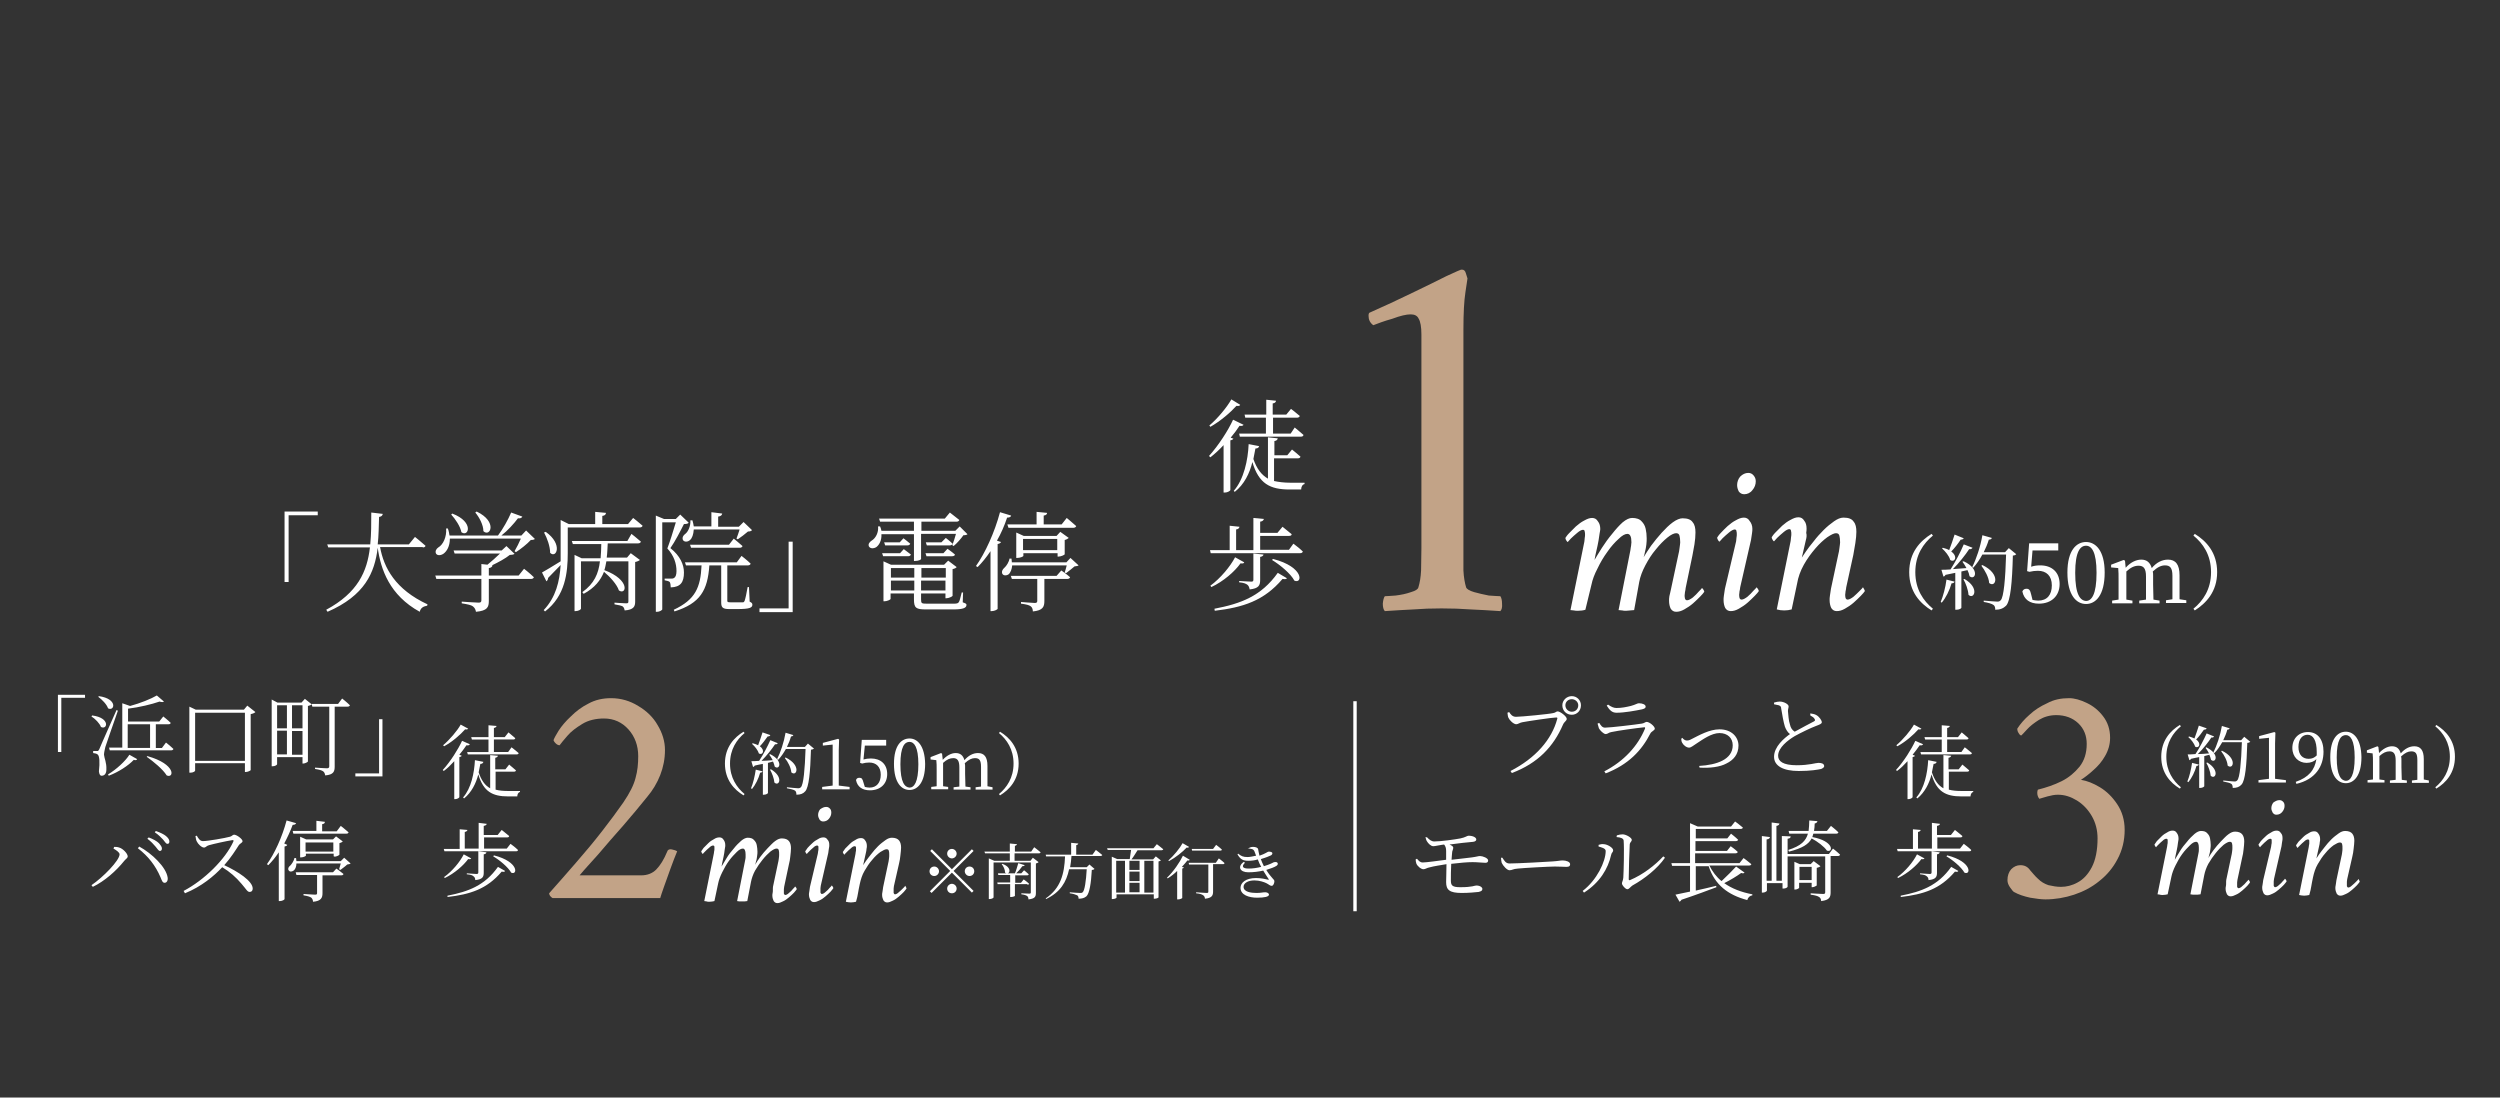 <?xml version="1.0" encoding="utf-8"?>
<!-- Generator: Adobe Illustrator 27.4.0, SVG Export Plug-In . SVG Version: 6.00 Build 0)  -->
<svg version="1.1" id="レイヤー_1" xmlns="http://www.w3.org/2000/svg" xmlns:xlink="http://www.w3.org/1999/xlink" x="0px"
	 y="0px" viewBox="0 0 738 324" style="enable-background:new 0 0 738 324;" xml:space="preserve">
<rect x="0" y="0" width="738" height="324" fill="#333333" stroke="none"/>
<style type="text/css">
	.st0{fill:#C2A387;}
	.st1{fill:#FFFFFF;}
	.st2{fill:none;stroke:#FFFFFF;}
</style>
<path class="st0" d="M419.6,161.9V98.7c0-2.2-0.3-3.8-0.8-4.6c-0.4-0.9-1.2-1.3-2.4-1.3c-1.2,0-3,0.4-5.4,1.3
	c-2.5,0.7-4.3,1.4-5.6,1.9c-1-0.7-1.4-1.7-1.4-2.7c0,0,0-0.1,0-0.2c0-0.4,0.1-0.7,0.3-0.8c4.3-1.9,8.4-3.8,12.5-5.8
	c4.2-2,7.6-3.7,10.2-5c2.8-1.3,4.2-1.9,4.3-1.9h0.3c0.5,0,0.9,0.3,1.1,1c0.2,0.6,0.4,1.2,0.5,1.6c0,0-0.2,1.3-0.6,4
	c-0.4,2.6-0.6,6.2-0.6,11v64.6c0,2.3,0,4.5,0,6.6c0.1,2,0.4,3.7,0.8,5c0.2,0.5,1,1,2.4,1.4c1.4,0.4,2.8,0.7,4.3,1
	c1.6,0.1,2.7,0.2,3.4,0.2c0.3,0.4,0.5,1.2,0.5,2.2c0.1,1.1-0.1,1.8-0.5,2.2c-3.2-0.2-6.1-0.4-8.8-0.5c-2.7-0.2-5.5-0.3-8.6-0.3
	c-3,0-5.7,0.1-8.2,0.3c-2.5,0.1-5.3,0.3-8.5,0.5c-0.4-0.4-0.6-1.2-0.6-2.2c0.1-1.1,0.3-1.8,0.6-2.2c0.6,0,1.7-0.1,3.2-0.2
	c1.6-0.2,3.1-0.5,4.5-1c1.4-0.4,2.1-0.9,2.2-1.4c0.4-1.3,0.7-2.9,0.8-5C419.5,166.5,419.6,164.3,419.6,161.9z"/>
<path class="st1" d="M367.6,123.3h6.1v4.7h-7.9l0.2,0.9h18c0.4,0,0.7-0.1,0.8-0.5c-1-0.9-2.6-2.2-2.6-2.2L381,128h-5.2v-4.7h7.1
	c0.4,0,0.7-0.2,0.8-0.5c-1-0.9-2.6-2.1-2.6-2.1l-1.4,1.7h-4v-3.3c0.7-0.1,0.9-0.4,1-0.8l-2.9-0.3v4.4h-6.4L367.6,123.3z
	 M363.5,117.9c-1.3,2.3-4,5.6-6.5,7.7l0.3,0.4c3-1.7,6-4.3,7.7-6.2c0.7,0.1,1,0,1.1-0.3L363.5,117.9z M364,123.9
	c-1.4,3.1-4.3,7.6-7.1,10.7l0.4,0.4c1.3-1,2.7-2.3,3.9-3.6v14h0.4c0.8,0,1.5-0.5,1.6-0.7v-14.7c0.5-0.1,0.8-0.3,0.9-0.5l-0.8-0.3
	c1-1.2,1.9-2.4,2.6-3.5c0.7,0.1,1,0,1.2-0.3L364,123.9z M376.2,135.3h6.9c0.4,0,0.7-0.1,0.8-0.5c-1-0.9-2.5-2.1-2.5-2.1l-1.4,1.7
	h-3.8v-4.2c0.7-0.1,0.9-0.4,1-0.8l-2.9-0.3v12.2c-1.9-1.1-3.3-2.9-4.3-5.8c0.2-1.1,0.4-2.1,0.6-3.1c0.7,0,1-0.3,1.1-0.7l-3.1-0.6
	c-0.2,4.7-1.4,10.4-4.4,13.8l0.3,0.3c2.8-2.2,4.4-5.5,5.2-8.8c1.9,6.4,5.2,8.1,11,8.1h3.4c0-0.8,0.4-1.5,1-1.6v-0.4
	c-1.2,0-3.2,0-4.2,0c-1.8,0-3.4-0.2-4.8-0.5V135.3z M364.6,164.5c-1.4,2.7-4.3,6.2-7.3,8.4l0.3,0.4c3.6-1.7,6.9-4.6,8.6-7
	c0.7,0.1,1,0,1.1-0.3L364.6,164.5z M365.8,171.9c1.3,0.1,2,0.4,2.4,0.7c0.4,0.3,0.6,0.8,0.7,1.4c2.7-0.3,3.1-1.2,3.1-2.8v-6.8
	c0.6-0.1,0.9-0.3,1-0.7l-3-0.3v7.7c0,0.4-0.1,0.6-0.6,0.6c-0.6,0-3.6-0.2-3.6-0.2V171.9z M358.6,180.3c8.3-1,14.5-2.9,20-9.4
	c0.8,0.1,1.1,0.1,1.3-0.2l-2.7-1.6c-4.9,6.9-10.9,9.1-18.7,10.6L358.6,180.3z M375.5,165.3c2.3,1.4,5.5,4,6.6,6.1
	c2.4,1.1,3-4-6.3-6.4L375.5,165.3z M380.5,162.3H372v-4.1h8.5c0.4,0,0.8-0.1,0.8-0.5c-1.1-0.9-2.7-2.2-2.7-2.2l-1.5,1.8H372V154
	c0.7-0.1,1-0.4,1.1-0.8l-3.1-0.3v9.5h-5.1v-6.1c0.7-0.1,0.9-0.4,1-0.8l-2.9-0.3v7.2h-5.8l0.2,0.9h26.4c0.5,0,0.7-0.2,0.8-0.5
	c-1-1-2.8-2.3-2.8-2.3L380.5,162.3z"/>
<path class="st1" d="M493.3,173.8l2.2-10.3c0.1-0.3,0.2-0.9,0.3-1.7c0.1-0.8,0.2-1.4,0.2-1.7c0-0.8-0.1-1.5-0.2-1.9
	c-0.1-0.5-0.4-0.8-1-0.8c-0.6,0-1.5,0.4-2.6,1.3c-1.1,0.9-2.2,2-3.4,3.5c-1.2,1.4-2.2,3-3.1,4.7c-0.9,1.7-1.5,3.3-1.8,4.9l-1.5,8.3
	c-0.4,0-0.8,0.1-1.2,0.1c-0.3,0-0.7,0.1-1.2,0.1c-0.4,0-0.8,0-1.1-0.1c-0.3,0-0.7-0.1-1.1-0.1l3.5-17.7c0.1-0.5,0.1-1,0.2-1.3
	c0-0.4,0.1-0.7,0.1-1c0-1.7-0.4-2.5-1.2-2.5c-0.7,0-1.6,0.5-2.6,1.5c-1.1,1-2.2,2.2-3.3,3.8c-1.1,1.5-2.1,3.2-2.9,4.9
	c-0.9,1.7-1.5,3.3-1.8,4.8L468,180c-0.6,0.2-1.4,0.3-2.2,0.3c-0.4,0-0.8,0-1.2-0.1c-0.3,0-0.6-0.1-1-0.1l4.1-20.2
	c0-0.2,0.1-0.6,0.1-1c0.1-0.5,0.1-0.9,0.1-1c0,0,0-0.1,0-0.1c0-0.3,0-0.6-0.1-0.9c0-0.3-0.2-0.5-0.5-0.5c-0.4,0-1,0.3-1.7,0.9
	c-0.7,0.6-1.3,1.1-1.9,1.7c-0.5,0.6-0.8,0.9-0.9,1c-0.1,0-0.2-0.1-0.4-0.4c-0.2-0.3-0.3-0.6-0.3-0.8c0.2-0.3,0.5-0.8,1.1-1.4
	c0.6-0.6,1.3-1.3,2-2c0.8-0.7,1.6-1.3,2.4-1.7c0.9-0.5,1.6-0.8,2.4-0.8c0.7,0,1.3,0.3,1.7,1c0.5,0.6,0.7,1.4,0.7,2.3
	c0,0.3-0.1,0.7-0.2,1.3c-0.1,0.6-0.2,1.3-0.3,2c-0.2,1.1-0.4,2.1-0.6,2.9c-0.2,0.8-0.4,1.8-0.6,2.9c0.6-1,1.3-2.2,2.2-3.6
	c0.9-1.4,1.9-2.8,3-4.1c1.1-1.4,2.1-2.5,3.1-3.4c1.1-0.9,2-1.3,2.8-1.3c1.2,0,2.2,0.3,2.8,1c0.6,0.6,1,1.3,1.2,2.2
	c0.2,0.9,0.3,1.8,0.3,2.8c0,0.5,0,1.1-0.1,1.9c-0.1,0.7-0.2,1.4-0.4,2.1c-0.1,0.7-0.3,1.2-0.4,1.6c0.6-1,1.3-2.1,2.2-3.4
	c1-1.3,2-2.6,3.1-3.8c1.1-1.2,2.2-2.3,3.3-3.1c1.1-0.8,2.1-1.2,2.9-1.2c1.5,0,2.5,0.4,3,1.2c0.6,0.7,0.8,1.7,0.8,3
	c0,1.1-0.1,2.2-0.3,3.5c-0.2,1.2-0.4,2.3-0.6,3.3l-2,9.6c0,0.3-0.1,0.7-0.2,1.2c0,0.4-0.1,0.7-0.1,0.9c0,0.3,0,0.6,0.1,1
	c0.1,0.3,0.3,0.5,0.6,0.5c0.5,0,1-0.3,1.7-0.8c0.7-0.6,1.3-1.2,1.8-1.8c0.6-0.6,0.9-0.9,0.9-1c0.1,0,0.2,0.1,0.4,0.4
	c0.2,0.3,0.3,0.5,0.3,0.7c-0.2,0.3-0.6,0.8-1.2,1.4c-0.6,0.6-1.3,1.3-2.1,2c-0.8,0.7-1.7,1.3-2.6,1.8c-0.9,0.5-1.6,0.7-2.4,0.7
	c-0.7,0-1.2-0.3-1.6-0.9c-0.3-0.6-0.5-1.4-0.5-2.4c0-0.3,0-0.7,0.1-1.3S493.2,174.5,493.3,173.8z M512.5,159.8c0-0.2,0.1-0.6,0.1-1
	c0.1-0.5,0.1-0.9,0.1-1c0,0,0-0.1,0-0.1c0-0.3,0-0.6-0.1-0.9c0-0.3-0.2-0.5-0.5-0.5c-0.4,0-1,0.3-1.7,0.9c-0.7,0.6-1.3,1.1-1.9,1.7
	c-0.5,0.6-0.8,0.9-0.9,1c-0.1,0-0.2-0.1-0.4-0.4c-0.2-0.3-0.3-0.6-0.3-0.8c0.2-0.3,0.5-0.8,1.1-1.4s1.2-1.3,2-2s1.6-1.3,2.4-1.7
	c0.9-0.5,1.6-0.8,2.4-0.8c0.7,0,1.3,0.3,1.7,1c0.5,0.6,0.8,1.4,0.8,2.3c0,0.3,0,0.7-0.1,1.3s-0.2,1.3-0.3,2l-3.2,14
	c0,0.3-0.1,0.7-0.2,1.2c0,0.4-0.1,0.7-0.1,0.9c0,0.3,0,0.6,0.1,1c0.1,0.3,0.3,0.5,0.6,0.5c0.5,0,1-0.3,1.7-0.8
	c0.7-0.6,1.3-1.2,1.8-1.8c0.6-0.6,0.9-0.9,0.9-1c0.1,0,0.2,0.1,0.4,0.4c0.2,0.3,0.3,0.5,0.3,0.7c-0.2,0.3-0.6,0.8-1.2,1.4
	c-0.6,0.6-1.3,1.3-2.1,2c-0.8,0.7-1.7,1.3-2.6,1.8c-0.9,0.5-1.6,0.7-2.4,0.7c-0.7,0-1.2-0.3-1.6-0.9c-0.3-0.6-0.5-1.4-0.5-2.4
	c0-0.3,0-0.7,0.1-1.3s0.2-1.3,0.3-2L512.5,159.8z M516.1,139.6c0.7,0,1.2,0.3,1.6,0.8c0.4,0.5,0.6,1,0.6,1.7c0,0.9-0.3,1.8-1,2.6
	c-0.6,0.8-1.5,1.2-2.4,1.2c-0.7,0-1.2-0.3-1.6-0.8c-0.3-0.6-0.5-1.2-0.5-1.9c0-0.9,0.3-1.8,0.9-2.5
	C514.4,140,515.2,139.6,516.1,139.6z M533.1,159.4l-1.2,5.2c0.2-0.3,0.6-0.9,1.2-1.8c0.6-0.9,1.4-1.9,2.3-3c0.9-1.2,1.9-2.3,2.9-3.3
	c1.1-1.1,2.1-1.9,3.1-2.6c1-0.7,1.9-1.1,2.8-1.1c1.5,0,2.5,0.4,3,1.2c0.6,0.7,0.8,1.7,0.8,3c0,0.9-0.1,2-0.3,3.3
	c-0.2,1.2-0.4,2.4-0.6,3.5l-2.1,9.6c0,0.3-0.1,0.7-0.2,1.2c0,0.4-0.1,0.7-0.1,0.9c0,0.3,0,0.6,0.1,1c0.1,0.3,0.3,0.5,0.6,0.5
	c0.5,0,1-0.3,1.7-0.8c0.7-0.6,1.3-1.2,1.9-1.8c0.6-0.6,0.9-0.9,0.9-1c0.1,0,0.2,0.1,0.3,0.4c0.2,0.3,0.3,0.5,0.3,0.7
	c-0.2,0.3-0.6,0.8-1.2,1.4c-0.6,0.6-1.3,1.3-2.1,2c-0.8,0.7-1.7,1.3-2.6,1.8c-0.9,0.5-1.6,0.7-2.4,0.7c-0.7,0-1.2-0.3-1.6-0.9
	c-0.3-0.6-0.5-1.4-0.5-2.4c0-0.3,0-0.7,0.1-1.3c0.1-0.6,0.2-1.3,0.3-2l2.2-10.3c0.1-0.3,0.2-0.9,0.3-1.7c0.1-0.8,0.2-1.4,0.2-1.7
	c0-0.8-0.1-1.5-0.2-1.9c-0.1-0.5-0.4-0.8-1-0.8c-0.6,0-1.4,0.4-2.6,1.2c-1.1,0.8-2.3,1.9-3.5,3.3c-1.2,1.4-2.4,3-3.4,4.8
	c-1,1.8-1.7,3.7-2,5.6c-0.3,1.5-0.6,2.8-0.8,3.8c-0.2,1-0.5,2.3-0.8,3.8c-0.7,0.2-1.4,0.3-2.2,0.3c-0.8,0-1.5-0.1-2.2-0.3l4.1-20.2
	c0-0.2,0.1-0.6,0.1-1c0.1-0.5,0.1-0.9,0.1-1c0,0,0-0.1,0-0.1c0-0.3,0-0.6-0.1-0.9c0-0.3-0.2-0.5-0.5-0.5c-0.4,0-1,0.3-1.7,0.9
	c-0.7,0.6-1.3,1.1-1.9,1.7c-0.5,0.6-0.8,0.9-0.9,1c-0.1,0-0.2-0.1-0.4-0.4c-0.2-0.3-0.3-0.6-0.3-0.8c0.2-0.3,0.5-0.8,1.1-1.4
	c0.6-0.6,1.3-1.3,2-2c0.8-0.7,1.6-1.3,2.4-1.7c0.9-0.5,1.6-0.8,2.4-0.8c0.7,0,1.3,0.3,1.7,1c0.5,0.6,0.7,1.4,0.7,2.3
	c0,0.3,0,0.7-0.1,1.3C533.4,158,533.3,158.7,533.1,159.4z"/>
<path class="st1" d="M563.6,168.9c0,5.8,3.2,9.2,6.6,11.3l0.4-0.5c-2.8-2.3-5.2-5.7-5.2-10.8s2.4-8.5,5.2-10.8l-0.4-0.5
	C566.8,159.7,563.6,163.1,563.6,168.9z M577,157.8c-0.5,1.6-1.1,3.3-1.6,4.6c-0.5-0.3-1.1-0.5-1.9-0.7l-0.2,0.2
	c0.9,0.8,2.1,2.2,2.4,3.4c1.3,0.9,2.4-1,0.3-2.5c1-1,2-2.3,2.8-3.5c0.5,0,0.8-0.2,0.9-0.4L577,157.8z M573.2,177.9
	c1.2-1.4,2.3-3.6,2.9-5.7c0.5,0,0.8-0.2,0.9-0.5l-2.4-0.6c-0.3,2.4-1,4.9-1.7,6.6L573.2,177.9z M579.6,171c0.7,1.2,1.4,3.1,1.5,4.6
	c1.6,1.5,3.4-2-1.2-4.7L579.6,171z M579.3,165.8c0.4,0.5,0.8,1.2,1.2,1.9c-1.4,0.1-2.8,0.2-4,0.3c1.8-1.8,3.7-4.2,4.8-5.9
	c0.5,0.1,0.8-0.1,1-0.4l-2.6-1c-0.9,2.2-2.5,5.2-3.9,7.4c-1.2,0.1-2.1,0.1-2.7,0.1l0.6,2c0.2,0,0.5-0.2,0.6-0.5
	c1.1-0.2,2-0.4,2.9-0.6v10.9h0.3c0.9,0,1.5-0.4,1.5-0.6v-10.7l1.8-0.4c0.3,0.6,0.5,1.2,0.6,1.8c1.7,1.4,3.2-2.1-1.7-4.4L579.3,165.8
	z M593,161.8l-1.1,1.2h-6.3c0.6-1.2,1.1-2.4,1.5-3.7c0.5,0,0.8-0.2,0.9-0.5l-2.8-0.8c-0.6,3.5-1.8,7-3,9.4l0.3,0.2
	c1-1.1,1.9-2.4,2.7-3.9h7c-0.2,7.1-0.7,12.7-1.6,13.5c-0.3,0.3-0.5,0.4-1,0.4c-0.6,0-2.7-0.2-4-0.3l0,0.4c1.2,0.2,2.4,0.5,2.9,0.9
	c0.4,0.3,0.5,0.8,0.5,1.4c1.4,0,2.4-0.4,3.2-1.2c1.3-1.4,1.8-6.9,2-14.8c0.5,0,0.8-0.2,1-0.4L593,161.8z M584.9,167
	c1,1.3,2.2,3.4,2.3,5.1c1.9,1.6,3.6-2.6-2-5.3L584.9,167z M600,162.5h7.6v-2.1H599l-0.6,8.2l0.7,0.2c0.8-0.2,1.7-0.3,2.5-0.3
	c2.5,0,4.1,1.5,4.1,4.3c0,2.8-1.4,4.5-4,4.5c-0.6,0-1.1-0.1-1.7-0.2l-0.4-1.6c-0.3-1.3-0.6-1.7-1.4-1.7c-0.6,0-1,0.3-1.2,0.8
	c0.5,2.4,2.2,3.6,4.9,3.6c3.7,0,6.1-2.3,6.1-5.8c0-3.5-2.3-5.5-5.7-5.5c-1,0-1.8,0.1-2.7,0.4L600,162.5z M612.6,169.1
	c0-6.3,1.5-8,3.2-8c1.6,0,3.1,1.7,3.1,8c0,6.5-1.5,8.3-3.1,8.3C614.1,177.3,612.6,175.6,612.6,169.1z M615.8,160
	c-2.8,0-5.5,2.4-5.5,9c0,6.8,2.7,9.3,5.5,9.3c2.8,0,5.5-2.5,5.5-9.3C621.3,162.5,618.6,160,615.8,160z M643.4,176.9
	c0-1.3,0-3.1,0-4.4v-2.7c0-3.2-1.2-4.6-3.4-4.6c-1.7,0-3.4,0.8-4.8,2.5c-0.5-1.7-1.5-2.5-3.1-2.5c-1.6,0-3.3,0.9-4.6,2.4l-0.2-2.1
	l-0.4-0.2l-3.7,1.4v0.8l2.1,0.2c0.1,1.1,0.1,2,0.1,3.5v1.4c0,1.2,0,3.1,0,4.4l-1.9,0.3v0.8h6v-0.8l-1.8-0.3c0-1.3,0-3.2,0-4.4v-3.9
	c1.3-1.2,2.4-1.7,3.6-1.7c1.5,0,2.2,0.8,2.2,3.2v2.4c0,1.3,0,3.1,0,4.4l-2,0.3v0.8h6v-0.8l-1.8-0.3c0-1.3-0.1-3.1-0.1-4.4V170
	c0-0.5,0-0.9-0.1-1.3c1.4-1.3,2.5-1.8,3.6-1.8c1.5,0,2.2,0.7,2.2,3.1v2.5c0,1.3,0,3.1,0,4.4l-1.9,0.3v0.8h6v-0.8L643.4,176.9z
	 M647.5,158.1c2.8,2.3,5.2,5.7,5.2,10.8s-2.4,8.5-5.2,10.8l0.4,0.5c3.3-2.1,6.6-5.5,6.6-11.3c0-5.8-3.2-9.2-6.6-11.3L647.5,158.1z"
	/>
<path class="st1" d="M84,171.8h1.2v-19.7h8.6V151H84V171.8z M124.8,161.6c0.5,0,0.8-0.2,0.8-0.5c-1.2-1.1-3.1-2.6-3.1-2.6l-1.8,2.2
	h-9.2c0.3-2.6,0.3-5.3,0.4-8.1c0.7-0.1,1-0.4,1.1-0.9l-3.4-0.4c0,3.3,0,6.4-0.3,9.4H96.6l0.3,0.9h12.3c-0.8,7.1-3.6,13.4-12.9,18.4
	l0.4,0.6c11-4.8,13.9-11.5,14.8-18.9c0.9,6.4,3.5,14,12.4,18.9c0.3-1.2,1.1-1.6,2.2-1.8l0.1-0.4c-9.5-4.4-12.9-10.8-14-16.9H124.8z
	 M140.3,151.3c1.2,1.4,2.4,3.7,2.4,5.5c2,1.9,4.3-2.8-2-5.8L140.3,151.3z M133.2,151.9c1.2,1.3,2.7,3.5,3,5.2c2.1,1.6,3.9-3-2.7-5.5
	L133.2,151.9z M153.8,158.9c-0.5,1.2-1.3,2.8-1.9,3.8l0.4,0.3c1.4-0.9,3.3-2.4,4.4-3.6c0.6,0,1-0.1,1.2-0.3l-2.6-2.5l-1.4,1.5h-5.9
	c1.9-1.5,3.7-3.5,4.9-5.1c0.7,0.1,1.1-0.1,1.3-0.5l-3.3-1.2c-0.9,2.1-2.4,4.8-3.9,6.8h-14.3c-0.1-0.6-0.2-1.3-0.5-2.1l-0.5,0
	c0.2,2.5-0.9,4.8-2.3,5.6c-0.6,0.4-1,1.1-0.7,1.8c0.4,0.7,1.5,0.6,2.3,0c0.9-0.7,1.8-2.1,1.8-4.4H153.8z M153.1,169.9h-8.8v-2.2
	c0.7-0.1,1-0.4,1.1-0.8l-0.2,0c1.9-0.9,4.1-2.1,5.3-3.1c0.7,0,1.1-0.1,1.4-0.3l-2.4-2.3l-1.4,1.3h-14.2l0.3,0.9h13.4
	c-1.1,1.1-2.5,2.3-3.7,3.3l-1.8-0.2v3.4h-13.6l0.3,1h13.3v6.3c0,0.5-0.2,0.7-0.8,0.7c-0.8,0-5-0.3-5-0.3v0.5
	c1.8,0.3,2.8,0.5,3.3,0.9c0.5,0.4,0.8,0.9,0.9,1.6c3.4-0.3,3.8-1.4,3.8-3.2v-6.5h12.5c0.4,0,0.7-0.2,0.8-0.5
	c-1.1-1.1-2.9-2.5-2.9-2.5L153.1,169.9z M160.6,157.2c0.9,1.6,1.8,4.1,1.8,6c1.8,1.8,3.9-2.5-1.3-6.2L160.6,157.2z M185.2,159.7
	h-16.4l0.3,0.9h8.4c0,1.4-0.1,2.8-0.2,4.2h-5.6l-2.1-1v16.6h0.3c0.9,0,1.6-0.5,1.6-0.7v-14h5.6c-0.4,3.6-1.7,6.6-5.2,9.1l0.4,0.5
	c3.3-1.8,5-4,6-6.5c1.8,1.5,3.8,3.7,4.4,5.5c2.2,1.5,3.5-3.1-4.3-6c0.3-0.8,0.4-1.7,0.6-2.6h6.5v11.8c0,0.5-0.1,0.6-0.7,0.6
	c-0.7,0-3.4-0.2-3.4-0.2v0.5c1.3,0.2,2,0.4,2.4,0.6c0.4,0.3,0.5,0.7,0.6,1.2c2.7-0.2,3.1-1.2,3.1-2.6v-11.7c0.6-0.1,1.2-0.4,1.4-0.6
	l-2.7-2l-1.1,1.3h-6c0.2-1.3,0.2-2.7,0.3-4.2h9c0.4,0,0.7-0.2,0.8-0.5c-1.1-1-2.8-2.3-2.8-2.3L185.2,159.7z M185.4,154.7h-7.6v-2.4
	c0.8-0.1,1-0.4,1.1-0.9l-3.2-0.3v3.6h-7.8l-2.4-1.2v9.8c0,0.8,0,1.6,0,2.4c-2.4,1.5-4.6,2.8-5.5,3.3l1.3,2.6c0.3-0.2,0.5-0.6,0.5-1
	c1.4-1.4,2.7-2.8,3.7-3.8c-0.3,4.8-1.4,9.5-5,13.3l0.4,0.4c6-4.6,6.7-11.5,6.7-17.2v-7.6h21.3c0.4,0,0.7-0.2,0.8-0.5
	c-1.1-1-2.8-2.3-2.8-2.3L185.4,154.7z M218.3,156.4c-0.3,0.9-0.6,1.9-0.9,2.6l0.4,0.2c0.9-0.6,2.2-1.6,3-2.3c0.6,0,0.9-0.1,1.2-0.4
	l-2.5-2.4l-1.4,1.4h-6.1v-3c0.8-0.1,1.1-0.4,1.2-0.9l-3.2-0.4v4.2h-5.2c-0.1-0.5-0.2-1.2-0.4-1.8h-0.6c0.1,1.6-0.6,3.3-1.5,4
	c-0.6,0.4-1,1.1-0.7,1.8c0.4,0.7,1.5,0.6,2.1,0c0.6-0.5,1-1.6,1.1-3.1H218.3z M215.2,160.8h-11.5l0.3,0.9h14.4
	c0.4,0,0.7-0.2,0.8-0.5c-1-0.9-2.6-2.2-2.6-2.2L215.2,160.8z M200.8,151.9l-1.3,1.3H196l-2.4-1v28.4h0.3c1,0,1.6-0.6,1.6-0.7v-25.7
	h4c-0.7,2.4-1.8,5.9-2.5,7.7c2,2.2,2.7,4.5,2.7,6.7c0,1.1-0.3,1.8-0.7,2c-0.3,0.2-0.5,0.2-0.8,0.2h-2v0.5c0.7,0.1,1.3,0.3,1.5,0.5
	c0.2,0.3,0.3,1,0.3,1.6c2.9-0.1,3.9-1.5,3.9-4.4c0-2.3-1.1-4.9-4-7.2c1.3-1.8,3.1-5.3,4-7.1c0.7,0,1.2-0.1,1.4-0.4L200.8,151.9z
	 M221.1,173.3h-0.4c-0.3,1.8-0.7,3.6-0.9,4.1c-0.2,0.3-0.2,0.4-0.5,0.4c-0.3,0-1,0-1.8,0h-1.9c-0.8,0-0.9-0.1-0.9-0.5v-10v-0.4h6.1
	c0.4,0,0.7-0.2,0.8-0.5c-1-1-2.7-2.3-2.7-2.3l-1.4,1.9h-15.3l0.3,0.9h4.6c-0.3,6.5-1.8,10.1-8.2,13.1l0.2,0.5
	c7.6-2.4,9.8-6.2,10.3-13.6h3.5v10.9c0,1.5,0.4,2,2.4,2h2.3c3.7,0,4.5-0.4,4.5-1.3c0-0.4-0.2-0.6-0.8-0.9L221.1,173.3z M234,159.9
	h-1.2v19.7h-8.6v1.1h9.8V159.9z M269.8,157.6v8h0.3c1.1,0,1.8-0.4,1.8-0.6v-7.4h10.3c-0.3,1.1-0.7,2.4-1.1,3.3l0.4,0.3
	c1-0.8,2.2-2.2,2.9-3.2c0.6,0,1-0.1,1.2-0.3l-2.3-2.3l-1.3,1.3H272V154h10.4c0.4,0,0.7-0.2,0.8-0.5c-1.1-0.9-2.8-2.2-2.8-2.2
	l-1.5,1.8h-19.4l0.3,0.9h10v2.7h-9.6c-0.1-0.4-0.2-0.9-0.4-1.3l-0.6,0c0.2,1.8-0.7,3.5-1.9,4.2c-0.6,0.4-1.1,1-0.8,1.7
	c0.4,0.7,1.4,0.7,2.2,0.2c0.8-0.6,1.6-1.9,1.5-3.8H269.8z M273.5,164.2h7.6c0.4,0,0.8-0.2,0.8-0.5c-0.9-0.8-2.2-1.7-2.2-1.7
	l-1.2,1.3h-5.3L273.5,164.2z M277.9,160.1h-4.6l0.3,0.9h6.8c0.4,0,0.7-0.2,0.8-0.5c-0.8-0.8-2-1.7-2-1.7L277.9,160.1z M261,160.1
	l0.3,0.9h6.6c0.4,0,0.7-0.2,0.8-0.5c-0.8-0.7-2-1.6-2-1.6l-1.1,1.2H261z M265.7,163.3h-5.3l0.3,0.9h7.4c0.4,0,0.7-0.2,0.8-0.5
	c-0.9-0.7-2.1-1.6-2.1-1.6L265.7,163.3z M263,174.3v-2.9h6.9v2.9H263z M269.9,167.7v2.8H263v-2.8H269.9z M279.2,167.7v2.8h-7.2v-2.8
	H279.2z M271.9,174.3v-2.9h7.2v2.9H271.9z M284.3,174.9h-0.4c-0.4,1.5-0.6,2.6-0.9,2.9c-0.2,0.3-0.6,0.4-1.3,0.4h-8.2
	c-1.4,0-1.6-0.1-1.6-1.2v-1.8h7.2v1.4h0.3c0.7,0,1.7-0.5,1.8-0.7V168c0.6-0.1,1.1-0.4,1.2-0.6l-2.5-1.9l-1.2,1.2h-15.7l-2.2-1v11.8
	h0.3c0.8,0,1.8-0.5,1.8-0.7v-1.6h6.9v1.7c0,2.6,0.6,3,3.6,3h8.1c2.9,0,3.8-0.5,3.8-1.3c0-0.4-0.1-0.4-1.1-0.8L284.3,174.9z
	 M297.4,154.9l0.3,0.9h19.2c0.4,0,0.7-0.2,0.8-0.5c-1.1-1-2.8-2.4-2.8-2.4l-1.5,1.9h-5.3v-2.6c0.7-0.1,1-0.4,1-0.8l-3.1-0.3v3.7
	H297.4z M302,162.4v-3.3h10.1v3.3H302z M312.5,164.3c0.7,0,1.8-0.5,1.8-0.7v-4.2c0.5-0.1,1-0.4,1.2-0.6L313,157l-1.1,1.2h-9.7
	l-2.2-1v7.5h0.3c0.8,0,1.8-0.4,1.8-0.6v-0.8h10.1v1H312.5z M295.2,151.2c-1.6,6-4.4,12.1-7.1,15.9l0.5,0.3c1.3-1.3,2.6-2.9,3.8-4.7
	v17.7h0.4c0.8,0,1.7-0.5,1.7-0.7v-19.1c0.5-0.1,0.9-0.3,1-0.6l-1.2-0.4c1.2-2.1,2.2-4.4,3-6.8c0.7,0,1.1-0.2,1.2-0.6L295.2,151.2z
	 M311.9,170h-13.5l0.3,0.9h7.5v6.5c0,0.4-0.2,0.6-0.7,0.6c-0.7,0-4.1-0.3-4.1-0.3v0.5c1.5,0.2,2.4,0.4,2.9,0.8
	c0.4,0.3,0.6,0.9,0.6,1.5c3-0.3,3.4-1.4,3.4-3.1v-6.5h6.8c0.4,0,0.7-0.2,0.8-0.5c-1-0.9-2.6-2-2.6-2L311.9,170z M316,164.7l-1.2,1.3
	h-16.1c0-0.4-0.1-0.7-0.1-1.1l-0.6,0c-0.1,0.9-0.9,2.2-1.5,2.7c-0.6,0.5-0.9,1.2-0.6,1.8c0.4,0.7,1.5,0.5,2,0
	c0.4-0.5,0.8-1.3,0.9-2.5h16.1c-0.2,0.7-0.4,1.6-0.6,2.1l0.4,0.2c0.7-0.5,1.8-1.4,2.5-2c0.6-0.1,1-0.1,1.2-0.3L316,164.7z"/>
<path class="st1" d="M17.1,222h1v-16h7v-0.9h-8V222z M29,205.7c1.1,0.8,2.5,2.2,2.9,3.4c1.9,1,3-2.8-2.7-3.6L29,205.7z M27,211.5
	c1.1,0.7,2.4,2,2.8,3.1c1.9,1,2.9-2.7-2.6-3.4L27,211.5z M34.4,209.6c-4.7,10.6-4.7,10.6-5.1,11.6c-0.3,0.5-0.3,0.5-0.6,0.5h-1.2
	v0.6c0.5,0.1,0.9,0.1,1.3,0.4c0.6,0.4,0.7,2.4,0.4,5c0.1,0.8,0.3,1.3,0.8,1.3c0.9,0,1.4-0.7,1.4-1.8c0.1-2.1-0.6-3.3-0.7-4.4
	c0-0.6,0.2-1.4,0.4-2.3c0.4-1.3,2.6-7.5,3.7-10.7L34.4,209.6z M32.1,229c2.9-1.1,5.8-3,7.4-4.7c0.5,0.2,0.8,0.1,1-0.2l-2.3-1.3
	c-1.2,1.9-3.8,4.3-6.3,5.8L32.1,229z M43.3,223.4c2,1.4,4.8,3.7,5.9,5.5c2.2,1,2.9-3.3-5.7-5.7L43.3,223.4z M37.7,213.8h6.6v7h-6.6
	V213.8z M47.8,220.8H46v-7h3.7c0.4,0,0.6-0.1,0.7-0.4c-0.8-0.8-2.2-1.9-2.2-1.9l-1.2,1.5h-9.2v-3.8c3.3-0.4,7-1.3,9.3-2.1
	c0.6,0.2,1.1,0.2,1.3,0l-2.1-1.8c-1.7,1-4.9,2.3-7.9,3.1l-2.3-0.8v13.1h-3.9l0.2,0.8h18.1c0.3,0,0.6-0.1,0.7-0.4
	c-0.8-0.8-2.2-1.9-2.2-1.9L47.8,220.8z M57.6,224.6v-14.2h14.7v14.2H57.6z M73,208.3l-1,1.2H57.8l-1.9-0.9v19.5h0.3
	c0.8,0,1.4-0.4,1.4-0.6v-2.2h14.7v2.6h0.2c0.6,0,1.5-0.4,1.5-0.6v-16.5c0.6-0.1,1.1-0.3,1.4-0.6L73,208.3z M86.2,222.8v-7h3.1v7
	H86.2z M81.8,215.7h2.9v7h-2.9V215.7z M84.7,208.2v6.8h-2.9v-6.8H84.7z M89.3,208.2v6.8h-3.1v-6.8H89.3z M89,207.4h-7.1l-1.7-0.9
	v19.7h0.3c0.7,0,1.3-0.4,1.3-0.6v-2.1h7.5v1.9h0.2c0.5,0,1.3-0.4,1.4-0.6v-16.4c0.5-0.1,1-0.3,1.1-0.5l-2-1.6L89,207.4z M99.8,207.8
	H92l0.2,0.8h5v17.6c0,0.4-0.2,0.6-0.7,0.6c-0.6,0-3.5-0.2-3.5-0.2v0.4c1.3,0.2,2,0.4,2.4,0.7c0.4,0.3,0.5,0.7,0.6,1.2
	c2.5-0.2,2.8-1.2,2.8-2.6v-17.7h3.8c0.3,0,0.6-0.1,0.7-0.4c-0.9-0.9-2.3-2-2.3-2L99.8,207.8z M112.9,212.3h-1v16h-7v0.9h8V212.3z
	 M47.2,251.2c0.4,0,0.6-0.3,0.6-0.7c0-0.5-0.3-0.9-0.9-1.6c-0.6-0.6-1.7-1.2-3-1.7l-0.4,0.4c1.1,0.8,1.8,1.6,2.4,2.3
	C46.5,250.6,46.8,251.2,47.2,251.2z M49.4,249.1c0.4,0,0.6-0.2,0.6-0.7c0-0.5-0.3-1-1-1.6c-0.6-0.5-1.6-1-3-1.5l-0.3,0.4
	c1.2,0.8,1.8,1.5,2.4,2.1C48.7,248.5,49,249.1,49.4,249.1z M35.3,252.2c0,1.8-4.9,6.8-8.3,9.1l0.4,0.5c3.5-1.7,6.9-4.7,9.3-7.7
	c0.5-0.6,1-0.8,1-1.3c0-0.8-1.4-2.3-2.5-2.6c-0.5-0.2-1.1-0.2-1.5-0.2l-0.2,0.5C34.2,250.9,35.3,251.6,35.3,252.2z M49.5,259.1
	c-0.4-3.1-4.7-7.2-8.4-9.2l-0.4,0.5c3.1,2.4,5.2,5.1,6.7,8.6c0.4,1,0.6,1.6,1.2,1.6C49.2,260.6,49.6,260,49.5,259.1z M57.7,246.8
	c0.1,0.7,0.2,1.3,0.4,1.6c0.3,0.7,1.4,1.8,2.1,1.8c0.6,0,0.7-0.5,1.5-0.7c1.4-0.4,5-1.2,6.9-1.5c0.3,0,0.4,0,0.3,0.4
	c-2.4,5.3-8.6,11.4-14.7,14.6l0.4,0.7c4.9-2,8.6-5.1,11-7.7c2.3,1.4,4,2.9,5.7,4.9c1.4,1.6,1.7,2.4,2.4,2.4c0.6,0,0.9-0.4,0.9-1
	c0-2.2-4.3-5-8.4-6.9c1.9-2.1,3.4-4.5,4.3-5.9c0.3-0.5,1.1-0.7,1.1-1.2c0-0.6-1.7-1.9-2.5-1.9c-0.4,0-0.7,0.5-1.2,0.6
	c-1.4,0.4-6.6,1.3-8,1.3c-0.9,0-1.4-0.9-1.8-1.6L57.7,246.8z M86.4,245.3l0.2,0.8h15.6c0.4,0,0.6-0.1,0.7-0.4
	c-0.9-0.8-2.3-1.9-2.3-1.9l-1.2,1.6h-4.3v-2.1c0.6-0.1,0.8-0.3,0.8-0.7l-2.5-0.3v3H86.4z M90.2,251.4v-2.7h8.2v2.7H90.2z
	 M98.7,252.9c0.6,0,1.4-0.4,1.5-0.6v-3.4c0.4-0.1,0.8-0.3,1-0.5l-2-1.5l-0.9,0.9h-7.9l-1.8-0.8v6.1h0.3c0.7,0,1.4-0.4,1.4-0.5v-0.6
	h8.2v0.8H98.7z M84.6,242.2c-1.3,4.9-3.6,9.9-5.8,12.9l0.4,0.3c1.1-1.1,2.1-2.3,3.1-3.8V266h0.3c0.7,0,1.4-0.4,1.4-0.6v-15.5
	c0.4-0.1,0.7-0.2,0.8-0.5l-0.9-0.4c0.9-1.7,1.8-3.6,2.5-5.5c0.6,0,0.9-0.2,1-0.5L84.6,242.2z M98.3,257.5h-11l0.2,0.8h6.1v5.3
	c0,0.4-0.1,0.5-0.6,0.5c-0.6,0-3.4-0.2-3.4-0.2v0.4c1.2,0.2,1.9,0.4,2.3,0.7c0.3,0.3,0.5,0.7,0.5,1.2c2.4-0.2,2.8-1.2,2.8-2.5v-5.3
	h5.5c0.4,0,0.6-0.1,0.7-0.4c-0.8-0.7-2.1-1.6-2.1-1.6L98.3,257.5z M101.6,253.2l-1,1H87.5c0-0.3-0.1-0.6-0.1-0.9l-0.5,0
	c-0.1,0.8-0.8,1.8-1.2,2.2c-0.5,0.4-0.8,0.9-0.5,1.4c0.3,0.6,1.2,0.4,1.6,0c0.4-0.4,0.7-1.1,0.7-2h13.1c-0.2,0.6-0.4,1.3-0.5,1.7
	l0.4,0.2c0.5-0.4,1.5-1.1,2-1.6c0.5-0.1,0.8-0.1,1-0.3L101.6,253.2z"/>
<path class="st1" d="M464,211c1.5,0,2.7-1.2,2.7-2.8c0-1.5-1.2-2.7-2.7-2.7s-2.8,1.2-2.8,2.7C461.2,209.8,462.4,211,464,211z
	 M464,206.4c1,0,1.9,0.8,1.9,1.8c0,1.1-0.8,1.9-1.9,1.9c-1,0-1.9-0.8-1.9-1.9C462.1,207.2,462.9,206.4,464,206.4z M445.5,210.2
	l-0.5,0.2c0.1,0.7,0.1,1.1,0.3,1.5c0.3,0.7,1.5,1.9,2.3,1.9c0.5,0,1.1-0.5,1.8-0.6c1.5-0.3,8.9-1.4,10-1.4c0.3,0,0.4,0.1,0.3,0.4
	c-1.6,6.1-6.4,11.6-13.8,15.4l0.4,0.6c7.7-2.9,12.3-7.8,15.1-14.3c0.4-0.9,1.1-1.1,1.1-1.7c0-0.7-1.9-2.2-2.7-2.2
	c-0.4,0-0.6,0.4-1.3,0.5c-1.2,0.3-9.5,1.1-11,1.1C446.4,211.6,445.9,210.8,445.5,210.2z M472,215c0.3,0.6,1.4,1.7,2,1.7
	c0.6,0,0.9-0.5,1.7-0.6c1.8-0.4,7.5-1.2,9.6-1.4c0.3-0.1,0.4,0.1,0.3,0.4c-2.1,5.1-6.2,9.6-12,12.6l0.4,0.6
	c6.7-2.6,10.6-6.7,13.2-11.8c0.3-0.6,1.3-0.9,1.3-1.4c0-0.7-1.6-2-2.4-2c-0.4,0-0.7,0.4-1.4,0.5c-1.8,0.3-9.4,1.2-10.9,1.2
	c-0.8,0-1.2-0.6-1.7-1.4l-0.5,0.2C471.7,214.1,471.9,214.5,472,215z M485.8,208.6c0-0.6-0.9-1-2-1c-0.5,0-0.9,0.4-2.4,0.8
	c-1.3,0.3-2.6,0.6-4.2,0.6c-0.8,0-1.5-0.3-2.5-1l-0.4,0.3c0.9,1.4,1.6,2.1,2.9,2.1c2.3,0,5.6-0.6,7.5-1
	C485.5,209.2,485.8,209,485.8,208.6z M496.3,218.1c0,0.4,0.1,0.9,0.3,1.2c0.3,0.6,1.2,1.4,2,1.4c0.6,0,1.1-0.5,2.5-1.4
	c1.4-0.9,4.1-2.9,6.5-2.9c2.4,0,3.9,1.5,3.9,3.6c0,4.2-4.7,5.8-9.9,6.1l0.1,0.5c3,0.2,6.1-0.2,7.9-1.2c2.1-1,3.6-2.7,3.6-5.3
	c0-2.5-2-4.8-5.6-4.8c-3,0-6.1,1.8-8.1,2.8c-0.9,0.5-1.2,0.5-1.6,0.5c-0.4,0-0.9-0.3-1.3-0.8L496.3,218.1z M534.4,211.2
	c0.5,0.3,1.1,0.6,1.3,1.1c0.2,0.3,0.1,0.5-0.3,0.7c-1,0.5-3.6,1.9-5.6,3c-0.8-0.5-1.2-1.2-1.4-2.1c-0.4-1.1-0.5-3-0.6-4
	c0-0.6,0.2-0.9,0.2-1.4c0-0.6-1.4-1.4-2.6-1.4c-0.5,0-1,0.1-1.7,0.3l0,0.5c0.4,0.1,1,0.2,1.4,0.3c0.5,0.2,0.7,0.4,0.7,0.9
	c0.3,1.9,0.7,4.1,1.1,5.4c0.3,0.8,0.8,1.7,1.5,2.2c-1.7,1.2-4.7,3.7-4.7,6.7c0,2.7,2.7,4.2,7.3,4.2c3.5,0,5.7-0.4,6.6-0.6
	c0.5-0.2,0.9-0.5,0.9-0.8c0-0.8-0.8-1-1.7-1c-0.8,0-2.7,0.7-6.4,0.7c-4.1,0-5.5-1.2-5.5-2.8c0-2.4,2.9-4.6,4.9-5.8
	c1.8-1,4.7-2.4,6.3-3c1-0.4,1.7-0.6,1.7-1.1c0-0.5-0.7-1.6-1.6-2.1c-0.5-0.3-1.1-0.4-1.8-0.5L534.4,211.2z M420.8,247.1
	c0.1,0.4,0.2,0.9,0.4,1.2c0.4,0.7,1.2,1.5,1.9,1.5c0.6,0,1.6-0.3,2.5-0.4l0.7-0.1c0.4,0.5,0.6,1,0.6,1.9c0,0.5,0,1.5,0,2.6
	c-2.3,0.3-5.9,0.8-6.9,0.8c-0.8,0-1.2-0.5-1.7-1.1l-0.4,0.2c0,0.4,0.1,0.9,0.2,1.2c0.3,0.8,1.4,1.7,2.1,1.7c0.6,0,0.9-0.4,2-0.6
	c1-0.3,3.1-0.6,4.8-0.9c0,2-0.1,4.2-0.1,5.3c0,2.3,1,3.2,4.6,3.2c2.1,0,4-0.2,5-0.3c0.8-0.2,1.1-0.4,1.1-0.9c0-0.4-0.6-1-1.8-1
	c-0.5,0-1.1,0.5-4.7,0.5c-2.4,0-2.8-0.5-2.8-2c0-1.1,0-3.1,0.1-4.9c2.5-0.3,4.8-0.5,6.3-0.5c1.5,0,3,0.2,3.8,0.2
	c0.6,0,0.8-0.3,0.8-0.7c0-0.7-1.6-1.3-2.4-1.3c-0.5,0-0.9,0.2-2.4,0.4c-1.4,0.2-3.6,0.4-6,0.7c0.1-1,0.1-1.8,0.2-2.4
	c0.1-0.5,0.3-0.7,0.3-1.2c0-0.3-0.4-0.6-1.1-0.9c2.2-0.3,5.5-0.7,7-0.8c0.7-0.1,0.9-0.4,0.9-0.7c0-0.6-1-1.1-2.3-1.1
	c-0.4,0-0.9,0.5-2.4,0.8c-1.6,0.3-5.7,0.9-7.8,0.9c-0.6,0-1.4-0.5-2-1.2L420.8,247.1z M443.1,253.2c0,0.5,0.1,1,0.2,1.5
	c0.4,0.9,1.6,2.2,2.3,2.2c0.8,0,1-0.4,2.5-0.5c1.9-0.2,9.3-0.6,10.9-0.6c1.6,0,2.5,0.1,3.4,0.1c0.9,0,1.1-0.3,1.1-0.8
	c0-0.7-1.2-1.1-2.2-1.1c-0.7,0-1.4,0.2-3.1,0.3c-1.2,0.1-10.3,0.6-12.6,0.6c-1.1,0-1.5-0.8-2.1-1.7L443.1,253.2z M477.2,247.1
	c1.3,0.1,2,0.4,2.1,1c0.2,2.5,0,9.5-0.1,11c-0.1,1-0.4,1.2-0.4,1.7s1,1.7,1.6,1.7c0.5,0,0.9-0.7,1.5-1.1c3.6-2,7.4-5,9.6-8.2
	l-0.5-0.4c-2.4,2.6-6,5.4-9.8,7c-0.3,0.1-0.4,0-0.4-0.3c0-2,0.2-9,0.3-10.2c0.1-0.8,0.6-0.8,0.6-1.4c0-0.6-1.7-1.6-2.7-1.6
	c-0.6,0-1,0.1-1.7,0.3L477.2,247.1z M474,251.2c0,3.1-2.6,8.6-6.8,11.8l0.4,0.5c4.7-3,7.1-7.1,8-11.1c0.1-0.7,0.6-0.8,0.6-1.4
	c0-0.8-1.8-1.8-2.8-1.8c-0.6-0.1-1.1,0.1-1.5,0.2v0.5C472.6,250.1,474,250.4,474,251.2z M512.5,255.8c-1,1.1-2.8,2.9-4.3,4.3
	c-1.5-1.2-2.7-2.8-3.6-4.6h11.7c0.4,0,0.6-0.1,0.7-0.4c-0.9-0.8-2.3-1.8-2.3-1.8l-1.2,1.5h-13.1v-2.9h11.9c0.3,0,0.6-0.1,0.7-0.4
	c-0.8-0.8-2.1-1.7-2.1-1.7l-1.1,1.4h-9.3v-2.9h11.9c0.3,0,0.6-0.1,0.7-0.4c-0.8-0.8-2.1-1.8-2.1-1.8l-1.1,1.4h-9.3v-2.8h13.2
	c0.4,0,0.6-0.1,0.7-0.4c-0.9-0.8-2.3-1.8-2.3-1.8l-1.2,1.5h-9.8l-2.3-1v11.8h-5.5l0.2,0.8h5.3v7.6c-1.8,0.4-3.3,0.7-4.3,0.9l1.2,2.1
	c0.2-0.1,0.4-0.3,0.6-0.6c4.5-1.5,7.9-2.8,10.3-3.7l-0.1-0.4c-2.1,0.5-4.1,1-6,1.4v-7.2h3.8c1.8,5.5,5.7,8.5,11.4,10
	c0.2-0.8,0.8-1.3,1.5-1.4l0-0.3c-3.2-0.6-6.1-1.7-8.3-3.3c1.8-0.9,3.8-2.1,5-3c0.5,0.2,0.8,0.1,1-0.1L512.5,255.8z M528.2,246.1h5.5
	c-0.6,2.1-2,3.6-5.8,4.8l0.2,0.5c4-1,5.8-2.2,6.7-3.9c1.7,0.9,3.7,2.4,4.5,3.6c1.9,0.7,2.2-2.8-4.3-4c0.1-0.3,0.2-0.7,0.3-1h6.7
	c0.4,0,0.6-0.1,0.7-0.4c-0.8-0.8-2.2-1.9-2.2-1.9l-1.2,1.5h-3.8c0.1-0.7,0.2-1.4,0.2-2.2c0.5-0.1,0.8-0.4,0.8-0.7l-2.4-0.2
	c0,1.1-0.1,2.2-0.2,3.1H528L528.2,246.1z M526,246.8V260h-1.6v-16.2c0.6-0.1,0.8-0.3,0.9-0.7l-2.3-0.3V260h-1.5v-12.2
	c0.7-0.1,0.9-0.3,1-0.7l-2.4-0.3v16.7h0.3c0.6,0,1.2-0.4,1.2-0.6v-2.2h4.6v1.6h0.3c0.6,0,1.2-0.3,1.2-0.6v-14.1
	c0.7-0.1,0.9-0.3,0.9-0.7L526,246.8z M534.8,255.9v3.9h-3.6v-3.9H534.8z M534.8,260.5v1.4h0.2c0.5,0,1.2-0.4,1.3-0.5v-5.2
	c0.5-0.1,0.9-0.3,1.1-0.5l-2-1.5l-0.9,0.9h-3.2l-1.6-0.7v8.2h0.2c0.6,0,1.2-0.4,1.2-0.5v-1.5H534.8z M539.9,252.1h-12.4l0.2,0.7
	h11.1v10.6c0,0.4-0.2,0.5-0.6,0.5c-0.6,0-3.7-0.2-3.7-0.2v0.4c1.4,0.2,2.1,0.4,2.5,0.7c0.4,0.2,0.6,0.7,0.6,1.2
	c2.5-0.3,2.8-1.2,2.8-2.6v-10.7h2.1c0.3,0,0.6-0.1,0.7-0.4c-0.8-0.8-2.1-1.8-2.1-1.8L539.9,252.1z"/>
<path class="st0" d="M199.9,251.3c-0.6,1.5-1.3,3.2-2,5.2c-0.7,1.9-1.3,3.6-1.9,5.3c-0.6,1.6-0.9,2.7-1.1,3.3h-31.8
	c-0.2-0.1-0.4-0.3-0.7-0.6c-0.2-0.3-0.3-0.6-0.3-0.8c2.6-2.9,5.2-5.9,7.9-9c2.7-3.1,5.3-6.2,7.7-9.3s4.5-5.9,6.3-8.5
	c1.9-2.8,3.1-5.2,3.6-7.2c0.6-2.1,0.8-4.2,0.8-6.5c0-3.1-1-5.8-2.9-7.9c-1.9-2.1-4.3-3.2-7.2-3.2c-2.4,0-4.6,0.5-6.4,1.6
	s-3.3,2.2-4.4,3.5c-1.1,1.3-1.9,2.2-2.3,2.8c-0.4,0-0.8-0.2-1.2-0.6c-0.4-0.4-0.6-0.8-0.6-0.9c0.2-0.6,0.7-1.5,1.5-2.8
	c0.9-1.4,2.1-2.8,3.6-4.2c1.5-1.5,3.2-2.8,5.2-3.8c2-1.1,4.2-1.6,6.7-1.6c2.9,0,5.6,0.8,8,2.3c2.4,1.4,4.4,3.3,5.7,5.6
	c1.4,2.3,2.2,4.8,2.2,7.4s-0.5,5.1-1.4,7.4s-2.2,4.5-3.9,6.5c-2.1,2.6-4.5,5.5-7.1,8.5c-2.6,2.9-5,5.7-7.3,8.4
	c-2.3,2.6-4.2,4.6-5.5,6.2h18.2c1.8,0,3.3-0.6,4.4-1.7c1.2-1.2,2.3-3,3.3-5.4c0.1-0.4,0.5-0.6,1-0.6c0.2,0,0.5,0.1,0.9,0.2
	C199.4,251,199.7,251.2,199.9,251.3z"/>
<path class="st1" d="M139.3,218.3h4.9v3.7h-6.3l0.2,0.7h14.4c0.3,0,0.6-0.1,0.6-0.4c-0.8-0.7-2.1-1.7-2.1-1.7L150,222h-4.2v-3.7h5.7
	c0.3,0,0.6-0.1,0.6-0.4c-0.8-0.7-2-1.7-2-1.7l-1.1,1.4h-3.2v-2.7c0.5-0.1,0.7-0.3,0.8-0.6l-2.4-0.2v3.5h-5.1L139.3,218.3z
	 M136,213.9c-1,1.8-3.2,4.4-5.2,6.1l0.3,0.3c2.4-1.3,4.8-3.4,6.2-5c0.5,0.1,0.8,0,0.9-0.2L136,213.9z M136.4,218.7
	c-1.1,2.4-3.4,6.1-5.7,8.6l0.3,0.3c1.1-0.8,2.1-1.8,3.1-2.9v11.2h0.3c0.6,0,1.2-0.4,1.2-0.6v-11.8c0.4-0.1,0.6-0.2,0.7-0.4l-0.7-0.3
	c0.8-1,1.5-1.9,2.1-2.8c0.6,0.1,0.8,0,1-0.3L136.4,218.7z M146.2,227.8h5.5c0.3,0,0.6-0.1,0.6-0.4c-0.8-0.7-2-1.7-2-1.7l-1.1,1.4h-3
	v-3.4c0.5-0.1,0.7-0.3,0.8-0.6l-2.3-0.2v9.8c-1.5-0.8-2.6-2.3-3.4-4.7c0.2-0.8,0.3-1.7,0.5-2.5c0.5,0,0.8-0.2,0.9-0.6l-2.5-0.5
	c-0.2,3.8-1.1,8.3-3.5,11l0.3,0.3c2.2-1.8,3.5-4.4,4.2-7.1c1.5,5.1,4.2,6.5,8.8,6.5h2.7c0-0.6,0.3-1.2,0.8-1.3v-0.3
	c-0.9,0-2.6,0-3.4,0c-1.5,0-2.7-0.1-3.8-0.4V227.8z M136.9,252.2c-1.1,2.2-3.4,5-5.8,6.7l0.2,0.3c2.9-1.4,5.5-3.7,6.9-5.6
	c0.6,0.1,0.8,0,0.9-0.2L136.9,252.2z M137.9,258.1c1.1,0.1,1.6,0.3,1.9,0.6c0.3,0.2,0.5,0.6,0.5,1.1c2.2-0.2,2.5-1,2.5-2.2v-5.4
	c0.5-0.1,0.7-0.2,0.8-0.6l-2.4-0.3v6.2c0,0.3-0.1,0.5-0.5,0.5c-0.5,0-2.9-0.2-2.9-0.2V258.1z M132.1,264.8c6.7-0.8,11.6-2.3,16-7.5
	c0.6,0.1,0.9,0.1,1-0.2l-2.1-1.2c-3.9,5.5-8.7,7.3-14.9,8.5L132.1,264.8z M145.6,252.8c1.9,1.1,4.4,3.2,5.3,4.8
	c1.9,0.9,2.4-3.2-5.1-5.1L145.6,252.8z M149.6,250.5h-6.7v-3.3h6.8c0.3,0,0.6-0.1,0.6-0.4c-0.8-0.7-2.2-1.8-2.2-1.8l-1.2,1.5h-4.1
	v-2.7c0.6-0.1,0.8-0.3,0.9-0.6l-2.4-0.3v7.6h-4.1v-4.9c0.5-0.1,0.7-0.3,0.8-0.6l-2.3-0.2v5.8H131l0.2,0.7h21.1
	c0.4,0,0.6-0.1,0.6-0.4c-0.8-0.8-2.2-1.8-2.2-1.8L149.6,250.5z"/>
<path class="st1" d="M228.2,261.7l1.5-7.1c0.1-0.2,0.1-0.6,0.2-1.1c0.1-0.6,0.1-1,0.1-1.2c0-0.6,0-1-0.1-1.3
	c-0.1-0.4-0.3-0.5-0.7-0.5c-0.4,0-1,0.3-1.8,0.9c-0.7,0.6-1.5,1.4-2.3,2.4c-0.8,1-1.5,2-2.2,3.2c-0.6,1.1-1,2.3-1.2,3.3l-1.1,5.7
	c-0.3,0-0.6,0.1-0.8,0.1c-0.2,0-0.5,0-0.8,0c-0.3,0-0.5,0-0.7,0c-0.2,0-0.5-0.1-0.7-0.1l2.4-12.2c0.1-0.4,0.1-0.7,0.1-0.9
	c0-0.3,0-0.5,0-0.7c0-1.1-0.3-1.7-0.8-1.7c-0.5,0-1.1,0.3-1.8,1c-0.7,0.7-1.5,1.5-2.3,2.6c-0.8,1.1-1.4,2.2-2,3.4
	c-0.6,1.2-1,2.3-1.2,3.3l-1.1,5.2c-0.4,0.1-1,0.2-1.5,0.2c-0.3,0-0.6,0-0.8-0.1c-0.2,0-0.4-0.1-0.7-0.1l2.8-13.9
	c0-0.1,0.1-0.4,0.1-0.7c0.1-0.4,0.1-0.6,0.1-0.7c0,0,0-0.1,0-0.1c0-0.2,0-0.4,0-0.6c0-0.2-0.1-0.4-0.4-0.4c-0.3,0-0.7,0.2-1.1,0.6
	c-0.5,0.4-0.9,0.8-1.3,1.2c-0.4,0.4-0.6,0.6-0.6,0.7c-0.1,0-0.1-0.1-0.3-0.3c-0.1-0.2-0.2-0.4-0.2-0.5c0.1-0.2,0.4-0.5,0.7-1
	c0.4-0.4,0.9-0.9,1.4-1.4c0.5-0.5,1.1-0.9,1.7-1.2c0.6-0.4,1.1-0.5,1.6-0.5c0.5,0,0.9,0.2,1.2,0.7c0.3,0.4,0.5,0.9,0.5,1.6
	c0,0.2,0,0.5-0.1,0.9c-0.1,0.4-0.1,0.9-0.2,1.4c-0.1,0.8-0.3,1.4-0.4,2c-0.1,0.6-0.3,1.2-0.4,2c0.4-0.7,0.9-1.5,1.5-2.5
	c0.6-1,1.3-1.9,2.1-2.8c0.7-0.9,1.5-1.7,2.2-2.3c0.7-0.6,1.4-0.9,1.9-0.9c0.9,0,1.5,0.2,1.9,0.7c0.4,0.4,0.7,0.9,0.8,1.5
	c0.1,0.6,0.2,1.2,0.2,1.9c0,0.3,0,0.7-0.1,1.3c-0.1,0.5-0.1,1-0.3,1.5c-0.1,0.5-0.2,0.8-0.3,1.1c0.4-0.7,0.9-1.5,1.5-2.3
	c0.7-0.9,1.4-1.8,2.2-2.6s1.5-1.6,2.2-2.1c0.8-0.6,1.4-0.8,2-0.8c1,0,1.7,0.3,2.1,0.8c0.4,0.5,0.6,1.2,0.6,2.1
	c0,0.7-0.1,1.5-0.2,2.4c-0.1,0.9-0.2,1.6-0.4,2.3l-1.4,6.6c0,0.2-0.1,0.5-0.1,0.8c0,0.3,0,0.5,0,0.6c0,0.2,0,0.4,0,0.7
	c0.1,0.2,0.2,0.4,0.4,0.4c0.3,0,0.7-0.2,1.1-0.6c0.5-0.4,0.9-0.8,1.2-1.2c0.4-0.4,0.6-0.6,0.6-0.7c0.1,0,0.1,0.1,0.3,0.3
	c0.1,0.2,0.2,0.3,0.2,0.5c-0.1,0.2-0.4,0.5-0.8,1c-0.4,0.4-0.9,0.9-1.5,1.4c-0.6,0.5-1.1,0.9-1.8,1.2c-0.6,0.3-1.1,0.5-1.6,0.5
	c-0.5,0-0.8-0.2-1.1-0.6c-0.2-0.4-0.4-1-0.4-1.6c0-0.2,0-0.5,0.1-0.9S228.1,262.2,228.2,261.7z M241.4,252.1c0-0.1,0.1-0.4,0.1-0.7
	c0.1-0.4,0.1-0.6,0.1-0.7c0,0,0-0.1,0-0.1c0-0.2,0-0.4,0-0.6c0-0.2-0.1-0.4-0.4-0.4c-0.3,0-0.7,0.2-1.1,0.6
	c-0.5,0.4-0.9,0.8-1.3,1.2c-0.4,0.4-0.6,0.6-0.6,0.7c-0.1,0-0.1-0.1-0.3-0.3c-0.1-0.2-0.2-0.4-0.2-0.5c0.1-0.2,0.4-0.5,0.7-1
	c0.4-0.4,0.8-0.9,1.4-1.4c0.5-0.5,1.1-0.9,1.7-1.2c0.6-0.4,1.1-0.5,1.6-0.5c0.5,0,0.9,0.2,1.2,0.7c0.4,0.4,0.5,0.9,0.5,1.6
	c0,0.2,0,0.5-0.1,0.9c-0.1,0.4-0.1,0.9-0.2,1.4l-2.2,9.6c0,0.2-0.1,0.5-0.1,0.8c0,0.3,0,0.5,0,0.6c0,0.2,0,0.4,0,0.7
	c0.1,0.2,0.2,0.4,0.4,0.4c0.3,0,0.7-0.2,1.1-0.6c0.5-0.4,0.9-0.8,1.2-1.2c0.4-0.4,0.6-0.6,0.6-0.7c0.1,0,0.1,0.1,0.3,0.3
	c0.1,0.2,0.2,0.3,0.2,0.5c-0.1,0.2-0.4,0.5-0.8,1c-0.4,0.4-0.9,0.9-1.5,1.4c-0.6,0.5-1.1,0.9-1.8,1.2c-0.6,0.3-1.1,0.5-1.6,0.5
	c-0.5,0-0.8-0.2-1.1-0.6c-0.2-0.4-0.4-1-0.4-1.6c0-0.2,0-0.5,0.1-0.9c0.1-0.4,0.1-0.9,0.2-1.4L241.4,252.1z M243.9,238.2
	c0.5,0,0.8,0.2,1.1,0.5c0.3,0.3,0.4,0.7,0.4,1.2c0,0.6-0.2,1.2-0.7,1.8c-0.4,0.5-1,0.8-1.7,0.8c-0.5,0-0.8-0.2-1.1-0.6
	c-0.2-0.4-0.4-0.8-0.4-1.3c0-0.6,0.2-1.2,0.6-1.7C242.7,238.5,243.2,238.2,243.9,238.2z M255.6,251.8l-0.8,3.6
	c0.1-0.2,0.4-0.6,0.8-1.2c0.4-0.6,1-1.3,1.6-2.1c0.6-0.8,1.3-1.6,2-2.3c0.7-0.7,1.5-1.3,2.2-1.8c0.7-0.5,1.3-0.7,1.9-0.7
	c1,0,1.7,0.3,2.1,0.8c0.4,0.5,0.6,1.2,0.6,2.1c0,0.6-0.1,1.4-0.2,2.3c-0.1,0.9-0.2,1.6-0.4,2.4l-1.5,6.6c0,0.2-0.1,0.5-0.1,0.8
	c0,0.3,0,0.5,0,0.6c0,0.2,0,0.4,0,0.7c0.1,0.2,0.2,0.4,0.4,0.4c0.3,0,0.7-0.2,1.1-0.6c0.5-0.4,0.9-0.8,1.3-1.2
	c0.4-0.4,0.6-0.6,0.6-0.7c0.1,0,0.1,0.1,0.2,0.3c0.1,0.2,0.2,0.3,0.2,0.5c-0.1,0.2-0.4,0.5-0.8,1c-0.4,0.4-0.9,0.9-1.5,1.4
	c-0.6,0.5-1.1,0.9-1.8,1.2c-0.6,0.3-1.1,0.5-1.6,0.5c-0.5,0-0.8-0.2-1.1-0.6c-0.2-0.4-0.4-1-0.4-1.6c0-0.2,0-0.5,0.1-0.9
	c0.1-0.4,0.1-0.9,0.2-1.4l1.5-7.1c0.1-0.2,0.1-0.6,0.2-1.1c0.1-0.6,0.1-1,0.1-1.2c0-0.6,0-1-0.1-1.3c-0.1-0.4-0.3-0.5-0.7-0.5
	c-0.4,0-1,0.3-1.8,0.8c-0.8,0.6-1.6,1.3-2.4,2.3c-0.9,1-1.6,2.1-2.3,3.3c-0.7,1.2-1.1,2.5-1.4,3.9c-0.2,1-0.4,1.9-0.5,2.6
	c-0.1,0.7-0.3,1.6-0.6,2.6c-0.5,0.1-1,0.2-1.5,0.2c-0.5,0-1-0.1-1.5-0.2l2.8-13.9c0-0.1,0.1-0.4,0.1-0.7c0.1-0.4,0.1-0.6,0.1-0.7
	c0,0,0-0.1,0-0.1c0-0.2,0-0.4,0-0.6c0-0.2-0.1-0.4-0.4-0.4c-0.3,0-0.7,0.2-1.1,0.6c-0.5,0.4-0.9,0.8-1.3,1.2
	c-0.4,0.4-0.6,0.6-0.6,0.7c-0.1,0-0.1-0.1-0.3-0.3c-0.1-0.2-0.2-0.4-0.2-0.5c0.1-0.2,0.4-0.5,0.7-1c0.4-0.4,0.9-0.9,1.4-1.4
	c0.5-0.5,1.1-0.9,1.7-1.2c0.6-0.4,1.1-0.5,1.6-0.5c0.5,0,0.9,0.2,1.2,0.7c0.3,0.4,0.5,0.9,0.5,1.6c0,0.2,0,0.5-0.1,0.9
	C255.8,250.9,255.7,251.4,255.6,251.8z"/>
<path class="st0" d="M610.8,206.1c1.6,0,3.3,0.5,5.2,1.4c1.9,0.9,3.5,2.2,4.8,3.9c1.4,1.8,2.1,3.9,2.1,6.4c0,1.9-0.5,3.7-1.5,5.4
	c-0.9,1.6-2.1,3-3.5,4.2c-1.3,1.2-2.5,2.1-3.6,2.8c1.8,0.3,3.6,1,5.6,2.2c2,1.2,3.7,2.9,5.1,5c1.4,2.1,2.2,4.6,2.2,7.6
	c0,3.1-0.7,6-2.1,8.6c-1.3,2.5-3.1,4.7-5.4,6.5c-2.2,1.8-4.7,3.1-7.4,4s-5.6,1.4-8.5,1.4c-1.2,0-2.7-0.2-4.5-0.5
	c-1.8-0.4-3.4-0.9-4.8-1.7c-0.3-0.2-0.6-0.6-1.1-1.3c-0.5-0.7-0.8-1.4-0.8-2.2c0-1.3,0.4-2.4,1.1-3.2c0.8-0.8,1.7-1.2,2.7-1.2
	c1.3,0,2.2,0.5,2.9,1.5c0.8,0.9,1.5,1.8,2.3,2.5c0.9,0.9,1.9,1.5,3.1,1.9c1.3,0.3,2.5,0.5,3.7,0.5c1.6,0,3.3-0.4,4.9-1.3
	c1.7-0.9,3.1-2.4,4.2-4.5c1.1-2.1,1.7-5,1.7-8.5c0-2.5-0.6-4.7-1.7-6.6c-1.1-1.9-2.6-3.5-4.4-4.6c-1.8-1.1-3.6-1.7-5.6-1.7
	c-1,0-2,0.2-3.1,0.5c-1,0.3-1.8,0.5-2.4,0.7c-0.4-0.5-0.6-1.1-0.6-1.8c0-0.4,0.1-0.8,0.2-0.9c2.4-0.6,4.8-1.4,7-2.5s3.9-2.6,5.3-4.3
	c1.4-1.8,2.1-4,2.1-6.7c0-2.4-0.8-4.5-2.5-6.1s-3.9-2.4-6.5-2.4c-1.9,0-3.6,0.5-5.1,1.4c-1.4,0.9-2.6,1.8-3.5,2.8
	c-0.8,0.9-1.4,1.5-1.7,1.8c-0.3,0-0.5-0.2-0.8-0.7c-0.3-0.4-0.4-0.9-0.4-1.3c0.9-1.4,2.1-2.8,3.6-4.1c1.5-1.4,3.2-2.5,5.2-3.4
	C606.3,206.5,608.5,206.1,610.8,206.1z"/>
<path class="st1" d="M568.3,218.3h4.9v3.7h-6.3l0.2,0.7h14.4c0.3,0,0.6-0.1,0.6-0.4c-0.8-0.7-2.1-1.7-2.1-1.7L579,222h-4.2v-3.7h5.7
	c0.3,0,0.6-0.1,0.6-0.4c-0.8-0.7-2-1.7-2-1.7l-1.1,1.4h-3.2v-2.7c0.5-0.1,0.7-0.3,0.8-0.6l-2.4-0.2v3.5h-5.1L568.3,218.3z
	 M565,213.9c-1,1.8-3.2,4.4-5.2,6.1l0.3,0.3c2.4-1.3,4.8-3.4,6.2-5c0.5,0.1,0.8,0,0.9-0.2L565,213.9z M565.4,218.7
	c-1.1,2.4-3.4,6.1-5.7,8.6l0.3,0.3c1.1-0.8,2.1-1.8,3.1-2.9v11.2h0.3c0.6,0,1.2-0.4,1.2-0.6v-11.8c0.4-0.1,0.6-0.2,0.7-0.4l-0.7-0.3
	c0.8-1,1.5-1.9,2.1-2.8c0.6,0.1,0.8,0,1-0.3L565.4,218.7z M575.2,227.8h5.5c0.3,0,0.6-0.1,0.6-0.4c-0.8-0.7-2-1.7-2-1.7l-1.1,1.4h-3
	v-3.4c0.5-0.1,0.7-0.3,0.8-0.6l-2.3-0.2v9.8c-1.5-0.8-2.6-2.3-3.4-4.7c0.2-0.8,0.3-1.7,0.5-2.5c0.5,0,0.8-0.2,0.9-0.6l-2.5-0.5
	c-0.2,3.8-1.1,8.3-3.5,11l0.3,0.3c2.2-1.8,3.5-4.4,4.2-7.1c1.5,5.1,4.2,6.5,8.8,6.5h2.7c0-0.6,0.3-1.2,0.8-1.3v-0.3
	c-0.9,0-2.6,0-3.4,0c-1.5,0-2.7-0.1-3.8-0.4V227.8z M565.9,252.2c-1.1,2.2-3.4,5-5.8,6.7l0.2,0.3c2.9-1.4,5.5-3.7,6.9-5.6
	c0.6,0.1,0.8,0,0.9-0.2L565.9,252.2z M566.9,258.1c1.1,0.1,1.6,0.3,1.9,0.6c0.3,0.2,0.5,0.6,0.5,1.1c2.2-0.2,2.5-1,2.5-2.2v-5.4
	c0.5-0.1,0.7-0.2,0.8-0.6l-2.4-0.3v6.2c0,0.3-0.1,0.5-0.5,0.5c-0.5,0-2.9-0.2-2.9-0.2V258.1z M561.1,264.8c6.7-0.8,11.6-2.3,16-7.5
	c0.6,0.1,0.9,0.1,1-0.2l-2.1-1.2c-3.9,5.5-8.7,7.3-14.9,8.5L561.1,264.8z M574.6,252.8c1.9,1.1,4.4,3.2,5.3,4.8
	c1.9,0.9,2.4-3.2-5.1-5.1L574.6,252.8z M578.6,250.5h-6.7v-3.3h6.8c0.3,0,0.6-0.1,0.6-0.4c-0.8-0.7-2.2-1.8-2.2-1.8l-1.2,1.5h-4.1
	v-2.7c0.6-0.1,0.8-0.3,0.9-0.6l-2.4-0.3v7.6h-4.1v-4.9c0.5-0.1,0.7-0.3,0.8-0.6l-2.3-0.2v5.8H560l0.2,0.7h21.1
	c0.4,0,0.6-0.1,0.6-0.4c-0.8-0.8-2.2-1.8-2.2-1.8L578.6,250.5z"/>
<path class="st1" d="M657.2,259.7l1.5-7.1c0.1-0.2,0.1-0.6,0.2-1.1c0.1-0.6,0.1-1,0.1-1.2c0-0.6,0-1-0.1-1.3
	c-0.1-0.4-0.3-0.5-0.7-0.5c-0.4,0-1,0.3-1.8,0.9c-0.7,0.6-1.5,1.4-2.3,2.4c-0.8,1-1.5,2-2.2,3.2c-0.6,1.1-1,2.3-1.2,3.3l-1.1,5.7
	c-0.3,0-0.6,0.1-0.8,0.1c-0.2,0-0.5,0-0.8,0c-0.3,0-0.5,0-0.7,0c-0.2,0-0.5-0.1-0.7-0.1l2.4-12.2c0.1-0.4,0.1-0.7,0.1-0.9
	c0-0.3,0-0.5,0-0.7c0-1.1-0.3-1.7-0.8-1.7c-0.5,0-1.1,0.3-1.8,1c-0.7,0.7-1.5,1.5-2.3,2.6c-0.8,1.1-1.4,2.2-2,3.4
	c-0.6,1.2-1,2.3-1.2,3.3l-1.1,5.2c-0.4,0.1-1,0.2-1.5,0.2c-0.3,0-0.6,0-0.8-0.1c-0.2,0-0.4-0.1-0.7-0.1l2.8-13.9
	c0-0.1,0.1-0.4,0.1-0.7c0.1-0.4,0.1-0.6,0.1-0.7c0,0,0-0.1,0-0.1c0-0.2,0-0.4,0-0.6c0-0.2-0.1-0.4-0.4-0.4c-0.3,0-0.7,0.2-1.1,0.6
	c-0.5,0.4-0.9,0.8-1.3,1.2c-0.4,0.4-0.6,0.6-0.6,0.7c-0.1,0-0.1-0.1-0.3-0.3c-0.1-0.2-0.2-0.4-0.2-0.5c0.1-0.2,0.4-0.5,0.7-1
	c0.4-0.4,0.9-0.9,1.4-1.4c0.5-0.5,1.1-0.9,1.7-1.2c0.6-0.4,1.1-0.5,1.6-0.5c0.5,0,0.9,0.2,1.2,0.7c0.3,0.4,0.5,0.9,0.5,1.6
	c0,0.2,0,0.5-0.1,0.9c-0.1,0.4-0.1,0.9-0.2,1.4c-0.1,0.8-0.3,1.4-0.4,2c-0.1,0.6-0.3,1.2-0.4,2c0.4-0.7,0.9-1.5,1.5-2.5
	c0.6-1,1.3-1.9,2.1-2.8c0.7-0.9,1.5-1.7,2.2-2.3c0.7-0.6,1.4-0.9,1.9-0.9c0.9,0,1.5,0.2,1.9,0.7c0.4,0.4,0.7,0.9,0.8,1.5
	c0.1,0.6,0.2,1.2,0.2,1.9c0,0.3,0,0.7-0.1,1.3c-0.1,0.5-0.1,1-0.3,1.5c-0.1,0.5-0.2,0.8-0.3,1.1c0.4-0.7,0.9-1.5,1.5-2.3
	c0.7-0.9,1.4-1.8,2.2-2.6s1.5-1.6,2.2-2.1c0.8-0.6,1.4-0.8,2-0.8c1,0,1.7,0.3,2.1,0.8c0.4,0.5,0.6,1.2,0.6,2.1
	c0,0.7-0.1,1.5-0.2,2.4c-0.1,0.9-0.2,1.6-0.4,2.3l-1.4,6.6c0,0.2-0.1,0.5-0.1,0.8c0,0.3,0,0.5,0,0.6c0,0.2,0,0.4,0,0.7
	c0.1,0.2,0.2,0.4,0.4,0.4c0.3,0,0.7-0.2,1.1-0.6c0.5-0.4,0.9-0.8,1.2-1.2c0.4-0.4,0.6-0.6,0.6-0.7c0.1,0,0.1,0.1,0.3,0.3
	c0.1,0.2,0.2,0.3,0.2,0.5c-0.1,0.2-0.4,0.5-0.8,1c-0.4,0.4-0.9,0.9-1.5,1.4s-1.1,0.9-1.8,1.2c-0.6,0.3-1.1,0.5-1.6,0.5
	c-0.5,0-0.8-0.2-1.1-0.6c-0.2-0.4-0.4-1-0.4-1.6c0-0.2,0-0.5,0.1-0.9S657.1,260.2,657.2,259.7z M670.4,250.1c0-0.1,0.1-0.4,0.1-0.7
	c0.1-0.4,0.1-0.6,0.1-0.7c0,0,0-0.1,0-0.1c0-0.2,0-0.4,0-0.6c0-0.2-0.1-0.4-0.4-0.4c-0.3,0-0.7,0.2-1.1,0.6
	c-0.5,0.4-0.9,0.8-1.3,1.2c-0.4,0.4-0.6,0.6-0.6,0.7c-0.1,0-0.1-0.1-0.3-0.3c-0.1-0.2-0.2-0.4-0.2-0.5c0.1-0.2,0.4-0.5,0.7-1
	c0.4-0.4,0.8-0.9,1.4-1.4c0.5-0.5,1.1-0.9,1.7-1.2c0.6-0.4,1.1-0.5,1.6-0.5c0.5,0,0.9,0.2,1.2,0.7c0.4,0.4,0.5,0.9,0.5,1.6
	c0,0.2,0,0.5-0.1,0.9c-0.1,0.4-0.1,0.9-0.2,1.4l-2.2,9.6c0,0.2-0.1,0.5-0.1,0.8c0,0.3,0,0.5,0,0.6c0,0.2,0,0.4,0,0.7
	c0.1,0.2,0.2,0.4,0.4,0.4c0.3,0,0.7-0.2,1.1-0.6c0.5-0.4,0.9-0.8,1.2-1.2c0.4-0.4,0.6-0.6,0.6-0.7c0.1,0,0.1,0.1,0.3,0.3
	c0.1,0.2,0.2,0.3,0.2,0.5c-0.1,0.2-0.4,0.5-0.8,1c-0.4,0.4-0.9,0.9-1.5,1.4c-0.6,0.5-1.1,0.9-1.8,1.2c-0.6,0.3-1.1,0.5-1.6,0.5
	c-0.5,0-0.8-0.2-1.1-0.6c-0.2-0.4-0.4-1-0.4-1.6c0-0.2,0-0.5,0.1-0.9c0.1-0.4,0.1-0.9,0.2-1.4L670.4,250.1z M672.9,236.2
	c0.5,0,0.8,0.2,1.1,0.5c0.3,0.3,0.4,0.7,0.4,1.2c0,0.6-0.2,1.2-0.7,1.8c-0.4,0.5-1,0.8-1.7,0.8c-0.5,0-0.8-0.2-1.1-0.6
	c-0.2-0.4-0.4-0.8-0.4-1.3c0-0.6,0.2-1.2,0.6-1.7C671.7,236.5,672.2,236.2,672.9,236.2z M684.6,249.8l-0.8,3.6
	c0.1-0.2,0.4-0.6,0.8-1.2c0.4-0.6,1-1.3,1.6-2.1c0.6-0.8,1.3-1.6,2-2.3c0.7-0.7,1.5-1.3,2.2-1.8c0.7-0.5,1.3-0.7,1.9-0.7
	c1,0,1.7,0.3,2.1,0.8c0.4,0.5,0.6,1.2,0.6,2.1c0,0.6-0.1,1.4-0.2,2.3c-0.1,0.9-0.2,1.6-0.4,2.4l-1.5,6.6c0,0.2-0.1,0.5-0.1,0.8
	c0,0.3,0,0.5,0,0.6c0,0.2,0,0.4,0,0.7c0.1,0.2,0.2,0.4,0.4,0.4c0.3,0,0.7-0.2,1.1-0.6c0.5-0.4,0.9-0.8,1.3-1.2
	c0.4-0.4,0.6-0.6,0.6-0.7c0.1,0,0.1,0.1,0.2,0.3c0.1,0.2,0.2,0.3,0.2,0.5c-0.1,0.2-0.4,0.5-0.8,1c-0.4,0.4-0.9,0.9-1.5,1.4
	c-0.6,0.5-1.1,0.9-1.8,1.2c-0.6,0.3-1.1,0.5-1.6,0.5c-0.5,0-0.8-0.2-1.1-0.6c-0.2-0.4-0.4-1-0.4-1.6c0-0.2,0-0.5,0.1-0.9
	c0.1-0.4,0.1-0.9,0.2-1.4l1.5-7.1c0.1-0.2,0.1-0.6,0.2-1.1c0.1-0.6,0.1-1,0.1-1.2c0-0.6,0-1-0.1-1.3c-0.1-0.4-0.3-0.5-0.7-0.5
	c-0.4,0-1,0.3-1.8,0.8c-0.8,0.6-1.6,1.3-2.4,2.3c-0.9,1-1.6,2.1-2.3,3.3c-0.7,1.2-1.1,2.5-1.4,3.9c-0.2,1-0.4,1.9-0.5,2.6
	c-0.1,0.7-0.3,1.6-0.6,2.6c-0.5,0.1-1,0.2-1.5,0.2c-0.5,0-1-0.1-1.5-0.2l2.8-13.9c0-0.1,0.1-0.4,0.1-0.7c0.1-0.4,0.1-0.6,0.1-0.7
	c0,0,0-0.1,0-0.1c0-0.2,0-0.4,0-0.6c0-0.2-0.1-0.4-0.4-0.4c-0.3,0-0.7,0.2-1.1,0.6c-0.5,0.4-0.9,0.8-1.3,1.2
	c-0.4,0.4-0.6,0.6-0.6,0.7c-0.1,0-0.1-0.1-0.3-0.3c-0.1-0.2-0.2-0.4-0.2-0.5c0.1-0.2,0.4-0.5,0.7-1c0.4-0.4,0.9-0.9,1.4-1.4
	c0.5-0.5,1.1-0.9,1.7-1.2c0.6-0.4,1.1-0.5,1.6-0.5c0.5,0,0.9,0.2,1.2,0.7c0.3,0.4,0.5,0.9,0.5,1.6c0,0.2,0,0.5-0.1,0.9
	C684.8,248.9,684.7,249.4,684.6,249.8z"/>
<path class="st1" d="M214,225.4c0,4.8,2.7,7.7,5.5,9.4l0.3-0.4c-2.3-1.9-4.3-4.8-4.3-9c0-4.2,2-7.1,4.3-9l-0.3-0.4
	C216.7,217.7,214,220.6,214,225.4z M225.1,216.2c-0.4,1.3-0.9,2.7-1.3,3.8c-0.4-0.2-0.9-0.4-1.6-0.6l-0.2,0.2c0.8,0.7,1.7,1.8,2,2.8
	c1.1,0.7,2-0.9,0.3-2.1c0.8-0.8,1.6-1.9,2.3-2.9c0.4,0,0.7-0.1,0.8-0.4L225.1,216.2z M222,232.9c1-1.2,1.9-3,2.4-4.8
	c0.4,0,0.6-0.2,0.7-0.4l-2-0.5c-0.3,2-0.8,4.1-1.4,5.5L222,232.9z M227.3,227.2c0.6,1,1.2,2.6,1.3,3.8c1.4,1.3,2.8-1.6-1-3.9
	L227.3,227.2z M227.1,222.8c0.3,0.4,0.7,1,1,1.6c-1.2,0.1-2.3,0.2-3.3,0.2c1.5-1.5,3.1-3.5,4-4.9c0.4,0.1,0.7-0.1,0.8-0.3l-2.2-0.9
	c-0.8,1.8-2.1,4.3-3.3,6.1c-1,0.1-1.8,0.1-2.3,0.1l0.5,1.7c0.2,0,0.4-0.2,0.5-0.4c0.9-0.2,1.7-0.4,2.4-0.5v9.1h0.3
	c0.7,0,1.2-0.4,1.2-0.5v-8.9l1.5-0.4c0.2,0.5,0.4,1,0.5,1.5c1.4,1.2,2.7-1.7-1.4-3.7L227.1,222.8z M238.5,219.5l-0.9,1h-5.3
	c0.5-1,0.9-2,1.2-3.1c0.4,0,0.6-0.2,0.7-0.4l-2.3-0.7c-0.5,2.9-1.5,5.8-2.5,7.8l0.3,0.2c0.9-0.9,1.6-2,2.3-3.2h5.8
	c-0.2,5.9-0.6,10.6-1.4,11.3c-0.2,0.2-0.4,0.3-0.8,0.3c-0.5,0-2.2-0.2-3.3-0.3l0,0.3c1,0.2,2,0.4,2.4,0.7c0.3,0.2,0.4,0.7,0.4,1.2
	c1.2,0,2-0.3,2.6-1c1.1-1.2,1.5-5.7,1.7-12.3c0.4,0,0.7-0.2,0.9-0.3L238.5,219.5z M231.7,223.8c0.9,1.1,1.8,2.8,1.9,4.2
	c1.6,1.4,3-2.1-1.7-4.4L231.7,223.8z M247.6,231.9c0-1.2,0-2.3,0-3.5v-6.9l0.1-3.2l-0.3-0.2l-4.5,1.2v0.8l2.9-0.3v8.6
	c0,1.2,0,2.3,0,3.5l-3.1,0.4v0.7h8.1v-0.7L247.6,231.9z M255.3,220.1h6.3v-1.7h-7.2l-0.5,6.8l0.6,0.2c0.7-0.2,1.4-0.3,2.1-0.3
	c2.1,0,3.4,1.3,3.4,3.6c0,2.3-1.2,3.8-3.3,3.8c-0.5,0-0.9-0.1-1.4-0.2l-0.4-1.3c-0.3-1.1-0.5-1.4-1.2-1.4c-0.5,0-0.9,0.2-1,0.7
	c0.4,2,1.9,3,4.1,3c3.1,0,5.1-1.9,5.1-4.8c0-2.9-1.9-4.6-4.8-4.6c-0.8,0-1.5,0.1-2.2,0.3L255.3,220.1z M265.8,225.6
	c0-5.3,1.3-6.6,2.7-6.6c1.3,0,2.6,1.4,2.6,6.6c0,5.4-1.3,6.9-2.6,6.9C267.1,232.4,265.8,231,265.8,225.6z M268.5,218
	c-2.4,0-4.6,2-4.6,7.5c0,5.7,2.3,7.7,4.6,7.7c2.3,0,4.6-2.1,4.6-7.7C273,220.1,270.8,218,268.5,218z M291.5,232.1c0-1.1,0-2.6,0-3.7
	v-2.3c0-2.7-1-3.8-2.8-3.8c-1.4,0-2.8,0.7-4,2.1c-0.4-1.4-1.2-2.1-2.6-2.1c-1.3,0-2.7,0.8-3.8,2l-0.2-1.8l-0.3-0.2l-3.1,1.2v0.7
	l1.7,0.2c0.1,0.9,0.1,1.6,0.1,2.9v1.1c0,1,0,2.6,0,3.7l-1.6,0.2v0.7h5v-0.7l-1.5-0.2c0-1.1,0-2.7,0-3.7v-3.2c1.1-1,2-1.4,3-1.4
	c1.2,0,1.8,0.7,1.8,2.7v2c0,1.1,0,2.6,0,3.7l-1.7,0.2v0.7h5v-0.7l-1.5-0.2c0-1.1-0.1-2.6-0.1-3.7v-2.1c0-0.4,0-0.8-0.1-1.1
	c1.2-1.1,2.1-1.5,3-1.5c1.3,0,1.8,0.6,1.8,2.6v2.1c0,1.1,0,2.6,0,3.7l-1.6,0.2v0.7h5v-0.7L291.5,232.1z M294.9,216.4
	c2.3,1.9,4.3,4.8,4.3,9c0,4.2-2,7.1-4.3,9l0.3,0.4c2.8-1.7,5.5-4.6,5.5-9.4c0-4.8-2.7-7.7-5.5-9.4L294.9,216.4z"/>
<path class="st1" d="M638,223.4c0,4.8,2.7,7.7,5.5,9.4l0.3-0.4c-2.3-1.9-4.3-4.8-4.3-9c0-4.2,2-7.1,4.3-9l-0.3-0.4
	C640.7,215.7,638,218.6,638,223.4z M649.1,214.2c-0.4,1.3-0.9,2.7-1.3,3.8c-0.4-0.2-0.9-0.4-1.6-0.6l-0.2,0.2c0.8,0.7,1.7,1.8,2,2.8
	c1.1,0.7,2-0.9,0.3-2.1c0.8-0.8,1.6-1.9,2.3-2.9c0.4,0,0.7-0.1,0.8-0.4L649.1,214.2z M646,230.9c1-1.2,1.9-3,2.4-4.8
	c0.4,0,0.6-0.2,0.7-0.4l-2-0.5c-0.3,2-0.8,4.1-1.4,5.5L646,230.9z M651.3,225.2c0.6,1,1.2,2.6,1.3,3.8c1.4,1.3,2.8-1.6-1-3.9
	L651.3,225.2z M651.1,220.8c0.3,0.4,0.7,1,1,1.6c-1.2,0.1-2.3,0.2-3.3,0.2c1.5-1.5,3.1-3.5,4-4.9c0.4,0.1,0.7-0.1,0.8-0.3l-2.2-0.9
	c-0.8,1.8-2.1,4.3-3.3,6.1c-1,0.1-1.8,0.1-2.3,0.1l0.5,1.7c0.2,0,0.4-0.2,0.5-0.4c0.9-0.2,1.7-0.4,2.4-0.5v9.1h0.3
	c0.7,0,1.2-0.4,1.2-0.5v-8.9l1.5-0.4c0.2,0.5,0.4,1,0.5,1.5c1.4,1.2,2.7-1.7-1.4-3.7L651.1,220.8z M662.5,217.5l-0.9,1h-5.3
	c0.5-1,0.9-2,1.2-3.1c0.4,0,0.6-0.2,0.7-0.4l-2.3-0.7c-0.5,2.9-1.5,5.8-2.5,7.8l0.3,0.2c0.9-0.9,1.6-2,2.3-3.2h5.8
	c-0.2,5.9-0.6,10.6-1.4,11.3c-0.2,0.2-0.4,0.3-0.8,0.3c-0.5,0-2.2-0.2-3.3-0.3l0,0.3c1,0.2,2,0.4,2.4,0.7c0.3,0.2,0.4,0.7,0.4,1.2
	c1.2,0,2-0.3,2.6-1c1.1-1.2,1.5-5.7,1.7-12.3c0.4,0,0.7-0.2,0.9-0.3L662.5,217.5z M655.7,221.8c0.9,1.1,1.8,2.8,1.9,4.2
	c1.6,1.4,3-2.1-1.7-4.4L655.7,221.8z M671.6,229.9c0-1.2,0-2.3,0-3.5v-6.9l0.1-3.2l-0.3-0.2l-4.5,1.2v0.8l2.9-0.3v8.6
	c0,1.2,0,2.3,0,3.5l-3.1,0.4v0.7h8.1v-0.7L671.6,229.9z M681.5,224c-1.7,0-3-1.1-3-3.5s1.2-3.6,2.7-3.6c1.6,0,2.7,1.6,2.7,5.1
	c0,0.4,0,0.7,0,1C683.2,223.7,682.5,224,681.5,224z M677.9,231.4c5.6-1.3,8-5.2,8-9.5c0-3.6-1.7-5.8-4.6-5.8c-2.7,0-4.6,1.9-4.6,4.7
	c0,2.7,1.9,4.4,4.2,4.4c1.2,0,2.2-0.4,2.9-1.1c-0.5,3.2-2.3,5.4-6.1,6.7L677.9,231.4z M689.8,223.6c0-5.3,1.3-6.6,2.7-6.6
	c1.3,0,2.6,1.4,2.6,6.6c0,5.4-1.3,6.9-2.6,6.9C691.1,230.4,689.8,229,689.8,223.6z M692.5,216c-2.4,0-4.6,2-4.6,7.5
	c0,5.7,2.3,7.7,4.6,7.7c2.3,0,4.6-2.1,4.6-7.7C697,218.1,694.8,216,692.5,216z M715.5,230.1c0-1.1,0-2.6,0-3.7v-2.3
	c0-2.7-1-3.8-2.8-3.8c-1.4,0-2.8,0.7-4,2.1c-0.4-1.4-1.2-2.1-2.6-2.1c-1.3,0-2.7,0.8-3.8,2l-0.2-1.8l-0.3-0.2l-3.1,1.2v0.7l1.7,0.2
	c0.1,0.9,0.1,1.6,0.1,2.9v1.1c0,1,0,2.6,0,3.7l-1.6,0.2v0.7h5v-0.7l-1.5-0.2c0-1.1,0-2.7,0-3.7v-3.2c1.1-1,2-1.4,3-1.4
	c1.2,0,1.8,0.7,1.8,2.7v2c0,1.1,0,2.6,0,3.7l-1.7,0.2v0.7h5v-0.7l-1.5-0.2c0-1.1-0.1-2.6-0.1-3.7v-2.1c0-0.4,0-0.8-0.1-1.1
	c1.2-1.1,2.1-1.5,3-1.5c1.3,0,1.8,0.6,1.8,2.6v2.1c0,1.1,0,2.6,0,3.7l-1.6,0.2v0.7h5v-0.7L715.5,230.1z M718.9,214.4
	c2.3,1.9,4.3,4.8,4.3,9c0,4.2-2,7.1-4.3,9l0.3,0.4c2.8-1.7,5.5-4.6,5.5-9.4c0-4.8-2.7-7.7-5.5-9.4L718.9,214.4z"/>
<path class="st1" d="M281,253.4c0.7,0,1.4-0.6,1.4-1.4c0-0.7-0.6-1.4-1.4-1.4s-1.4,0.6-1.4,1.4C279.6,252.8,280.3,253.4,281,253.4z
	 M275.1,250.7l-0.5,0.5l5.9,5.9l-6,6l0.5,0.5l6-6l5.9,5.9l0.5-0.5l-5.9-5.9l5.9-5.9l-0.5-0.5l-5.9,5.9L275.1,250.7z M277.2,257.2
	c0-0.7-0.6-1.4-1.4-1.4s-1.4,0.6-1.4,1.4s0.6,1.4,1.4,1.4S277.2,257.9,277.2,257.2z M284.8,257.2c0,0.7,0.6,1.4,1.4,1.4
	s1.4-0.6,1.4-1.4s-0.6-1.4-1.4-1.4S284.8,256.4,284.8,257.2z M281,260.9c-0.7,0-1.4,0.6-1.4,1.4s0.6,1.4,1.4,1.4s1.4-0.6,1.4-1.4
	S281.7,260.9,281,260.9z M303.3,261.2c0.2,0,0.4-0.1,0.5-0.3c-0.6-0.6-1.6-1.3-1.6-1.3l-0.8,1h-1.7v-2.2h3.5c0.3,0,0.4-0.1,0.5-0.3
	c-0.5-0.5-1.4-1.2-1.4-1.2l-0.8,0.9H300c0.7-0.7,1.4-1.5,1.8-2.1c0.4,0,0.6-0.1,0.7-0.3l-1.9-0.6c-0.3,0.9-0.6,2.2-1,3h-5l0.1,0.5
	h3.5v2.2h-3.8l0.1,0.5h3.7v3.8h0.2c0.7,0,1.2-0.3,1.2-0.3v-3.5H303.3z M295.7,255.1c0.5,0.6,1,1.6,1,2.5c1.2,1,2.5-1.4-0.8-2.6
	L295.7,255.1z M304.4,251.4h-4.8v-1.7c0.4-0.1,0.6-0.3,0.6-0.5l-2.1-0.2v2.4h-7.5l0.2,0.5h7.3v2.2h-4.6l-1.6-0.7v12h0.2
	c0.6,0,1.2-0.3,1.2-0.5v-10.3h11v8.8c0,0.3-0.1,0.4-0.4,0.4c-0.5,0-2.4-0.1-2.4-0.1v0.3c0.9,0.1,1.4,0.3,1.7,0.5
	c0.3,0.2,0.4,0.6,0.4,1c1.9-0.2,2.2-0.8,2.2-1.9v-8.7c0.4-0.1,0.6-0.2,0.8-0.4l-1.7-1.3l-0.7,0.9h-4.7v-2.2h7.2
	c0.3,0,0.4-0.1,0.5-0.3c-0.7-0.6-1.9-1.5-1.9-1.5L304.4,251.4z M322.5,252.3h-4.8v-2.8c0.4-0.1,0.6-0.3,0.6-0.5l-2.1-0.2v3.5h-7.5
	l0.1,0.5h5.6c-0.2,5.2-1.3,9.4-5.7,12.4l0.1,0.2c4.2-2,6-5,6.8-8.8h5.2c-0.2,3.5-0.6,6.3-1.2,6.8c-0.2,0.2-0.4,0.2-0.7,0.2
	c-0.5,0-2.1-0.1-3.1-0.2v0.3c0.9,0.1,1.8,0.4,2.2,0.6c0.3,0.2,0.4,0.6,0.4,1c1,0,1.7-0.2,2.3-0.7c0.9-0.8,1.4-3.9,1.6-7.8
	c0.4,0,0.6-0.1,0.8-0.3l-1.5-1.3l-0.8,0.8h-4.9c0.2-1,0.3-2.1,0.4-3.3h8.6c0.2,0,0.4-0.1,0.5-0.3c-0.7-0.6-1.9-1.5-1.9-1.5
	L322.5,252.3z M340.5,254.1v9.4h-2.7v-9.4H340.5z M329.5,254.1h2.6v9.4h-2.6V254.1z M336.4,256.8h-3v-2.7h3V256.8z M333.4,260.6h3
	v2.8h-3V260.6z M336.4,260.1h-3v-2.8h3V260.1z M340.5,250.4h-13.7l0.2,0.5h6.9c-0.1,0.8-0.3,1.9-0.4,2.7h-3.7l-1.6-0.7v12.5h0.2
	c0.7,0,1.2-0.3,1.2-0.4v-1h11v1.3h0.2c0.7,0,1.2-0.3,1.2-0.4v-10.6c0.4-0.1,0.6-0.2,0.7-0.3l-1.5-1.2l-0.8,0.9H334
	c0.6-0.7,1.2-1.8,1.8-2.7h7.1c0.2,0,0.4-0.1,0.5-0.3c-0.7-0.6-1.9-1.5-1.9-1.5L340.5,250.4z M360.2,251.1c0.3,0,0.5-0.1,0.5-0.3
	c-0.6-0.6-1.7-1.4-1.7-1.4l-0.9,1.2h-6.3l0.1,0.5H360.2z M349.1,248.9c-0.8,1.5-2.6,3.7-4.2,5.1l0.2,0.2c2-1.1,4-2.7,5.2-4
	c0.4,0.1,0.6,0,0.7-0.2L349.1,248.9z M349.2,252.6c-0.9,1.9-2.8,4.7-4.7,6.5l0.2,0.2c1-0.6,2-1.4,2.8-2.2v8.4h0.3
	c0.6,0,1.1-0.3,1.2-0.4v-8.7c0.3-0.1,0.5-0.2,0.5-0.3l-0.6-0.2c0.6-0.7,1.2-1.3,1.6-1.9c0.5,0.1,0.6,0,0.7-0.2L349.2,252.6z
	 M358.9,254.7h-8l0.1,0.5h5.7v8c0,0.3-0.1,0.4-0.5,0.4c-0.5,0-3.1-0.2-3.1-0.2v0.3c1.1,0.1,1.7,0.3,2.1,0.6c0.3,0.2,0.5,0.6,0.5,1
	c2.1-0.2,2.4-1,2.4-2.1v-8.1h2.9c0.3,0,0.4-0.1,0.5-0.3c-0.6-0.6-1.7-1.4-1.7-1.4L358.9,254.7z M368.4,250.5c0.3,0,0.7,0,1,0.1
	c0.5,0.1,0.7,0.3,0.9,0.7c0.2,0.4,0.3,0.9,0.5,1.3c-0.9,0.2-1.9,0.4-2.5,0.4c-1.4,0-1.9-0.3-2.8-1l-0.2,0.2c0.9,1.6,1.8,1.9,3.2,1.9
	c0.9,0,1.9-0.1,2.8-0.4c0.3,0.8,0.6,1.5,1,2.2c-1.2,0.3-2.4,0.5-3.7,0.5c-1.9,0-2.1-0.7-1.1-1.7l-0.3-0.3c-2,1.4-1.2,3.1,1.3,3.1
	c1.6,0,3.1-0.2,4.4-0.5c0.7,1.2,1.3,2,1.6,2.5c0.1,0.2,0.1,0.2-0.1,0.2c-0.8-0.2-2.1-0.5-3.6-0.5c-3.1,0-4.6,1.4-4.6,2.9
	c0,2.1,2.5,2.9,4.9,2.9c2.2,0,3.5-0.3,3.5-0.9c0-0.4-0.5-0.7-1.1-0.7c-0.8,0-1.2,0.2-2.6,0.2c-1.6,0-3.8-0.3-3.8-1.8
	c0-1.1,1.3-1.9,3.2-1.9c1.5,0,2.9,0.5,3.5,0.8c0.8,0.4,1.1,0.8,1.6,0.8s0.8-0.8,0.8-1.4c0-0.5-1-1-2.4-3.3c1.3-0.4,2.4-0.8,3-1.2
	c0.3-0.2,0.4-0.4,0.4-0.6c0-0.5-0.5-0.6-1-0.5c-0.3,0-0.5,0.3-1.9,0.8c-0.4,0.1-0.8,0.3-1.2,0.4c-0.4-0.8-0.7-1.5-0.9-2.1
	c1.4-0.4,2.6-0.9,3-1.1c0.3-0.2,0.4-0.4,0.4-0.6c0-0.4-0.6-0.5-1.1-0.5c-0.3,0-0.9,0.6-2.7,1.2c-0.2-0.7-0.3-1.4-0.4-1.9
	c-0.1-0.5-0.8-0.7-1.5-0.7c-0.6,0-1.1,0.2-1.6,0.6L368.4,250.5z"/>
<path class="st2" d="M400,269v-62"/>
</svg>
